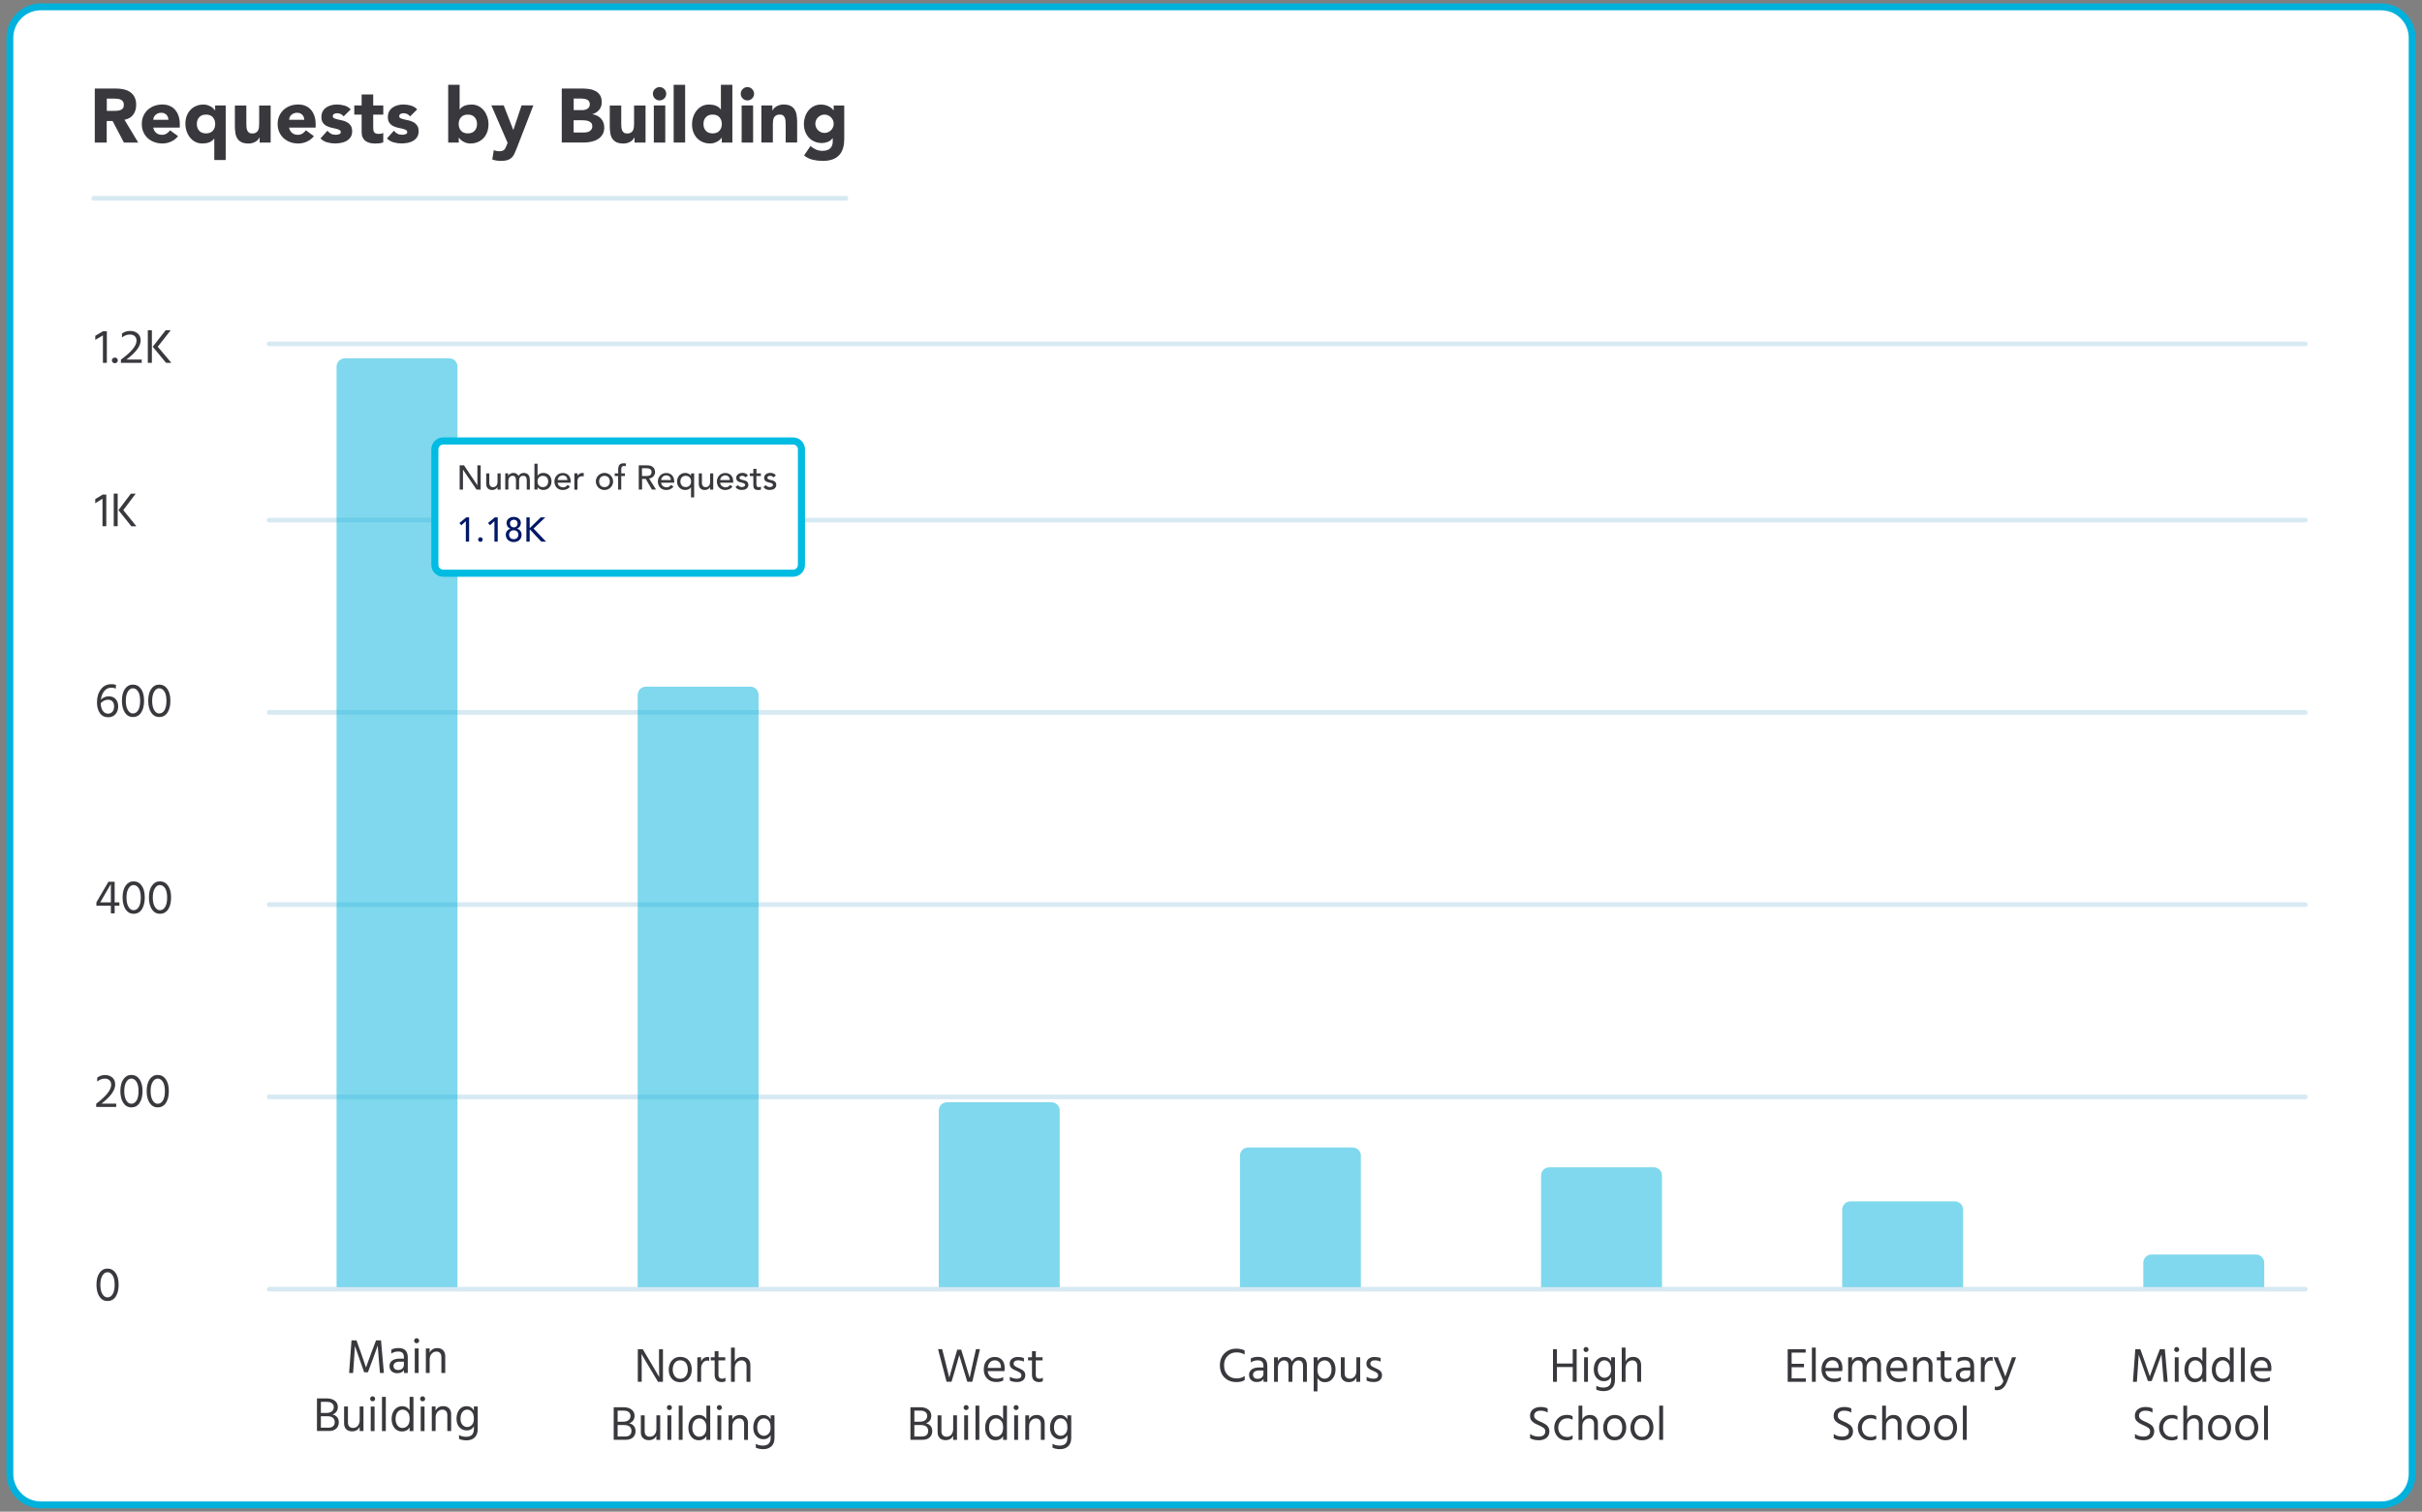 <?xml version="1.0" encoding="UTF-8"?> <svg xmlns="http://www.w3.org/2000/svg" xmlns:xlink="http://www.w3.org/1999/xlink" version="1.1" id="a" x="0px" y="0px" viewBox="0 0 5302.2 3310" style="enable-background:new 0 0 5302.2 3310;" xml:space="preserve"><rect x="0" y="0" width="5302.2" height="3310" fill="#808080" stroke="none"/> <style type="text/css"> .st0{fill:#FFFFFF;stroke:#00B1DC;stroke-width:15;stroke-miterlimit:10;} .st1{fill:none;stroke:#D7E9F2;stroke-width:10.168;stroke-linecap:round;stroke-miterlimit:10;} .st2{fill:#38383D;} .st3{enable-background:new ;} .st4{opacity:0.5;fill:#00B2DC;} .st5{fill:#FFFFFF;stroke:#00BBE2;stroke-width:15.555;stroke-miterlimit:10;} .st6{fill:#001866;} </style> <g> <path class="st0" d="M5212.8,3295.1H89.4c-37.4,0-67.8-30.4-67.8-67.8V82.8C21.7,45.3,52,15,89.4,15h5123.4 c37.4,0,67.8,30.4,67.8,67.8v3144.5C5280.6,3264.7,5250.2,3295.1,5212.8,3295.1z"></path> <g> <line class="st1" x1="1851.9" y1="434.2" x2="205.1" y2="434.2"></line> <g> <g> <path class="st2" d="M207.7,193.8h45.8c6,0,11.7,0.6,17.1,1.8c5.4,1.2,10.1,3.1,14.2,5.9c4.1,2.7,7.3,6.4,9.7,11 c2.4,4.6,3.6,10.4,3.6,17.3c0,8.4-2.2,15.5-6.5,21.3s-10.7,9.6-19.1,11.1l30.1,50h-31.3l-24.8-47.3h-12.9v47.3h-26.1V193.8z M233.8,242.8h15.4c2.3,0,4.8-0.1,7.4-0.3c2.6-0.2,5-0.7,7.1-1.5c2.1-0.8,3.9-2.1,5.3-3.9c1.4-1.8,2.1-4.3,2.1-7.5 c0-3-0.6-5.4-1.8-7.2c-1.2-1.8-2.8-3.1-4.7-4.1c-1.9-0.9-4.1-1.6-6.5-1.9c-2.5-0.3-4.8-0.5-7.2-0.5h-17.1V242.8z"></path> <path class="st2" d="M389.8,298.1c-4,5.1-9.1,9.1-15.2,11.9c-6.1,2.8-12.5,4.2-19.1,4.2c-6.2,0-12.1-1-17.6-3 c-5.5-2-10.3-4.9-14.4-8.6c-4.1-3.7-7.3-8.2-9.6-13.5c-2.3-5.2-3.5-11.1-3.5-17.6c0-6.5,1.2-12.3,3.5-17.6 c2.3-5.2,5.5-9.7,9.6-13.5c4.1-3.7,8.9-6.6,14.4-8.6c5.5-2,11.4-3,17.6-3c5.8,0,11.1,1,15.8,3c4.7,2,8.8,4.9,12,8.6 c3.3,3.7,5.8,8.2,7.6,13.5c1.8,5.2,2.7,11.1,2.7,17.6v7.9h-58.2c1,4.8,3.2,8.6,6.5,11.5c3.3,2.8,7.5,4.3,12.4,4.3 c4.1,0,7.6-0.9,10.5-2.8c2.8-1.8,5.3-4.2,7.4-7.1L389.8,298.1z M368.6,262.3c0.1-4.2-1.3-7.9-4.2-10.9c-2.9-3-6.6-4.5-11.2-4.5 c-2.8,0-5.2,0.4-7.4,1.3c-2.1,0.9-3.9,2-5.4,3.4c-1.5,1.4-2.7,3-3.5,4.9c-0.8,1.8-1.3,3.8-1.4,5.8H368.6z"></path> <path class="st2" d="M494.2,350.3h-25.1v-46.8h-0.3c-2.9,3.9-6.6,6.7-11.1,8.3c-4.5,1.6-9.4,2.4-14.6,2.4 c-5.8,0-11-1.2-15.6-3.6c-4.6-2.4-8.4-5.6-11.6-9.6s-5.6-8.6-7.4-13.8c-1.7-5.2-2.6-10.6-2.6-16.3c0-6.1,0.9-11.8,2.8-16.9 c1.9-5.1,4.6-9.6,8.1-13.3c3.5-3.7,7.7-6.6,12.6-8.7c4.9-2.1,10.4-3.1,16.4-3.1c2.8,0,5.5,0.4,8.1,1.2c2.6,0.8,5,1.8,7.2,3 c2.2,1.2,4.1,2.6,5.7,4.1c1.6,1.5,2.9,3,3.9,4.4h0.3v-10.7h23.1V350.3z M471.1,271.5c0-6.1-1.8-11.1-5.3-14.9 c-3.5-3.8-8.4-5.7-14.8-5.7c-6.4,0-11.3,1.9-14.8,5.7c-3.5,3.8-5.3,8.8-5.3,14.9c0,6.1,1.8,11.1,5.3,14.9 c3.5,3.8,8.4,5.7,14.8,5.7c6.4,0,11.3-1.9,14.8-5.7C469.4,282.6,471.1,277.7,471.1,271.5z"></path> <path class="st2" d="M592.5,312.2h-24.1v-11h-0.3c-0.9,1.6-2,3.1-3.4,4.7c-1.4,1.6-3.1,3-5.1,4.2c-2,1.2-4.3,2.2-6.9,3 c-2.6,0.8-5.4,1.2-8.4,1.2c-6.4,0-11.5-1-15.5-2.9c-4-1.9-7-4.7-9.2-8.1c-2.2-3.5-3.6-7.5-4.3-12.2c-0.7-4.7-1.1-9.8-1.1-15.2 v-44.8h25.1v39.8c0,2.3,0.1,4.8,0.3,7.3c0.2,2.5,0.7,4.8,1.5,6.9c0.8,2.1,2.1,3.8,3.8,5.2c1.7,1.3,4.2,2,7.4,2 c3.2,0,5.9-0.6,7.9-1.8c2-1.2,3.5-2.7,4.6-4.7c1.1-1.9,1.8-4.2,2.1-6.6c0.3-2.5,0.5-5,0.5-7.7v-40.5h25.1V312.2z"></path> <path class="st2" d="M687.2,298.1c-4,5.1-9.1,9.1-15.2,11.9c-6.1,2.8-12.5,4.2-19.1,4.2c-6.2,0-12.1-1-17.6-3 c-5.5-2-10.3-4.9-14.4-8.6c-4.1-3.7-7.3-8.2-9.6-13.5c-2.3-5.2-3.5-11.1-3.5-17.6c0-6.5,1.2-12.3,3.5-17.6 c2.3-5.2,5.5-9.7,9.6-13.5c4.1-3.7,8.9-6.6,14.4-8.6c5.5-2,11.4-3,17.6-3c5.8,0,11.1,1,15.8,3c4.7,2,8.8,4.9,12,8.6 c3.3,3.7,5.8,8.2,7.6,13.5c1.8,5.2,2.7,11.1,2.7,17.6v7.9h-58.2c1,4.8,3.2,8.6,6.5,11.5c3.3,2.8,7.5,4.3,12.4,4.3 c4.1,0,7.6-0.9,10.5-2.8c2.8-1.8,5.3-4.2,7.4-7.1L687.2,298.1z M666,262.3c0.1-4.2-1.3-7.9-4.2-10.9c-2.9-3-6.6-4.5-11.2-4.5 c-2.8,0-5.2,0.4-7.4,1.3c-2.1,0.9-3.9,2-5.4,3.4c-1.5,1.4-2.7,3-3.5,4.9c-0.8,1.8-1.3,3.8-1.4,5.8H666z"></path> <path class="st2" d="M752.3,254.8c-3.7-4.6-8.5-6.9-14.6-6.9c-2.1,0-4.2,0.5-6.2,1.5c-2,1-3,2.7-3,5.2c0,2,1,3.5,3.1,4.4 c2.1,0.9,4.7,1.8,7.9,2.5c3.2,0.7,6.6,1.5,10.2,2.3c3.6,0.8,7,2.1,10.2,3.9c3.2,1.8,5.8,4.2,7.9,7.3c2.1,3.1,3.1,7.2,3.1,12.3 c0,5.2-1.1,9.6-3.4,13c-2.3,3.4-5.2,6.1-8.8,8.2c-3.6,2.1-7.6,3.5-12,4.3c-4.5,0.8-8.9,1.3-13.2,1.3c-5.7,0-11.4-0.8-17.2-2.4 c-5.8-1.6-10.7-4.5-14.7-8.6l15.2-16.9c2.3,2.9,4.9,5.1,7.8,6.6c2.8,1.5,6.2,2.3,10,2.3c2.9,0,5.5-0.4,7.9-1.3 c2.3-0.8,3.5-2.4,3.5-4.6c0-2.1-1-3.7-3.1-4.8c-2.1-1.1-4.7-1.9-7.9-2.7c-3.2-0.7-6.6-1.5-10.2-2.3c-3.6-0.8-7-2.1-10.2-3.8 s-5.8-4-7.9-7.1c-2.1-3.1-3.1-7.2-3.1-12.3c0-4.8,1-8.9,2.9-12.4c1.9-3.5,4.5-6.3,7.7-8.5c3.2-2.2,6.8-3.9,11-4.9 c4.1-1.1,8.3-1.6,12.5-1.6c5.4,0,10.8,0.8,16.2,2.3c5.5,1.6,10.1,4.3,13.9,8.4L752.3,254.8z"></path> <path class="st2" d="M839.1,251H817v27.1c0,2.2,0.1,4.3,0.3,6.1c0.2,1.8,0.7,3.4,1.5,4.8c0.8,1.3,2,2.4,3.6,3.1 c1.6,0.7,3.8,1.1,6.4,1.1c1.3,0,3.1-0.1,5.3-0.4c2.2-0.3,3.8-0.9,4.9-1.9v20.9c-2.8,1-5.7,1.7-8.7,2c-3,0.3-6,0.5-8.9,0.5 c-4.2,0-8.1-0.4-11.7-1.3c-3.6-0.9-6.7-2.3-9.4-4.3c-2.7-1.9-4.8-4.5-6.3-7.6c-1.5-3.1-2.3-6.9-2.3-11.4V251h-16.1v-20.1h16.1 v-24.1H817v24.1h22.1V251z"></path> <path class="st2" d="M897.8,254.8c-3.7-4.6-8.5-6.9-14.6-6.9c-2.1,0-4.2,0.5-6.2,1.5c-2,1-3,2.7-3,5.2c0,2,1,3.5,3.1,4.4 c2.1,0.9,4.7,1.8,7.9,2.5c3.2,0.7,6.6,1.5,10.2,2.3c3.6,0.8,7,2.1,10.2,3.9c3.2,1.8,5.8,4.2,7.9,7.3c2.1,3.1,3.1,7.2,3.1,12.3 c0,5.2-1.1,9.6-3.4,13c-2.3,3.4-5.2,6.1-8.8,8.2c-3.6,2.1-7.6,3.5-12,4.3c-4.5,0.8-8.9,1.3-13.2,1.3c-5.7,0-11.4-0.8-17.2-2.4 c-5.8-1.6-10.7-4.5-14.7-8.6l15.2-16.9c2.3,2.9,4.9,5.1,7.8,6.6c2.8,1.5,6.2,2.3,10,2.3c2.9,0,5.5-0.4,7.9-1.3 c2.3-0.8,3.5-2.4,3.5-4.6c0-2.1-1-3.7-3.1-4.8c-2.1-1.1-4.7-1.9-7.9-2.7c-3.2-0.7-6.6-1.5-10.2-2.3c-3.6-0.8-7-2.1-10.2-3.8 s-5.8-4-7.9-7.1c-2.1-3.1-3.1-7.2-3.1-12.3c0-4.8,1-8.9,2.9-12.4c1.9-3.5,4.5-6.3,7.7-8.5c3.2-2.2,6.8-3.9,11-4.9 c4.1-1.1,8.3-1.6,12.5-1.6c5.4,0,10.8,0.8,16.2,2.3c5.5,1.6,10.1,4.3,13.9,8.4L897.8,254.8z"></path> <path class="st2" d="M981.1,185.7h25.1v53.9h0.3c2.9-3.9,6.6-6.7,11.1-8.3c4.5-1.6,9.4-2.4,14.6-2.4c5.8,0,11,1.2,15.6,3.6 c4.6,2.4,8.4,5.6,11.6,9.6c3.2,4,5.6,8.6,7.4,13.8c1.7,5.2,2.6,10.6,2.6,16.3c0,6.1-0.9,11.8-2.8,16.9 c-1.9,5.1-4.6,9.6-8.1,13.3c-3.5,3.7-7.7,6.6-12.6,8.7c-4.9,2.1-10.4,3.1-16.4,3.1c-2.9,0-5.6-0.4-8.2-1.2 c-2.6-0.8-4.9-1.8-7.1-3c-2.2-1.2-4.1-2.6-5.7-4.1c-1.6-1.5-2.9-3-3.9-4.4h-0.3v10.7h-23.1V185.7z M1004.1,271.5 c0,6.1,1.8,11.1,5.3,14.9c3.5,3.8,8.4,5.7,14.8,5.7c6.4,0,11.3-1.9,14.8-5.7c3.5-3.8,5.3-8.8,5.3-14.9c0-6.1-1.8-11.1-5.3-14.9 c-3.5-3.8-8.4-5.7-14.8-5.7c-6.4,0-11.3,1.9-14.8,5.7C1005.9,260.4,1004.1,265.4,1004.1,271.5z"></path> <path class="st2" d="M1130.9,325.4c-1.7,4.3-3.3,8.2-4.9,11.5c-1.6,3.3-3.5,6.2-5.9,8.4c-2.4,2.3-5.4,4-9.1,5.2 s-8.5,1.8-14.6,1.8c-6.5,0-12.7-1-18.7-3l3.3-20.6c3.8,1.7,7.7,2.5,11.7,2.5c2.8,0,5.1-0.3,6.9-0.9c1.8-0.6,3.3-1.5,4.4-2.7 c1.2-1.2,2.1-2.6,2.9-4.3c0.8-1.7,1.6-3.6,2.5-5.9l1.8-4.7l-35.6-82h27.1l20.9,53.7h0.3l17.9-53.7h25.8L1130.9,325.4z"></path> <path class="st2" d="M1229.8,193.8h44.2c5.1,0,10.3,0.4,15.5,1.1c5.2,0.7,9.8,2.2,14,4.3c4.1,2.2,7.5,5.2,10,9.1 c2.6,3.9,3.8,9.1,3.8,15.6c0,6.7-1.9,12.2-5.6,16.6c-3.7,4.4-8.7,7.6-14.8,9.4v0.3c3.9,0.6,7.4,1.6,10.6,3.3 c3.2,1.6,5.9,3.7,8.2,6.2c2.3,2.5,4,5.4,5.3,8.8c1.2,3.3,1.8,6.9,1.8,10.7c0,6.2-1.3,11.5-4,15.6c-2.7,4.2-6.1,7.6-10.4,10.1 c-4.2,2.6-9,4.4-14.3,5.5c-5.3,1.1-10.6,1.7-15.8,1.7h-48.5V193.8z M1255.9,241.1h18.9c2,0,4-0.2,5.9-0.7 c1.9-0.4,3.7-1.2,5.3-2.2c1.6-1,2.8-2.3,3.8-4c0.9-1.7,1.4-3.7,1.4-6c0-2.5-0.5-4.5-1.6-6.1c-1.1-1.6-2.4-2.9-4.1-3.8 c-1.7-0.9-3.6-1.5-5.7-1.9c-2.1-0.4-4.2-0.6-6.2-0.6h-17.7V241.1z M1255.9,290.1h23.4c2,0,4-0.2,6.1-0.7 c2.1-0.4,3.9-1.2,5.6-2.3c1.7-1.1,3-2.6,4.1-4.3c1.1-1.8,1.6-4,1.6-6.5c0-2.8-0.7-5-2.1-6.8c-1.4-1.7-3.2-3-5.3-3.9 c-2.1-0.9-4.4-1.5-6.9-1.8c-2.5-0.3-4.7-0.5-6.9-0.5h-19.7V290.1z"></path> <path class="st2" d="M1413.2,312.2h-24.1v-11h-0.3c-0.9,1.6-2,3.1-3.4,4.7c-1.4,1.6-3.1,3-5.1,4.2c-2,1.2-4.3,2.2-6.9,3 c-2.6,0.8-5.4,1.2-8.4,1.2c-6.4,0-11.5-1-15.5-2.9c-4-1.9-7-4.7-9.2-8.1c-2.2-3.5-3.6-7.5-4.3-12.2c-0.7-4.7-1.1-9.8-1.1-15.2 v-44.8h25.1v39.8c0,2.3,0.1,4.8,0.3,7.3c0.2,2.5,0.7,4.8,1.5,6.9c0.8,2.1,2.1,3.8,3.8,5.2c1.7,1.3,4.2,2,7.4,2 c3.2,0,5.9-0.6,7.9-1.8c2-1.2,3.5-2.7,4.6-4.7c1.1-1.9,1.8-4.2,2.1-6.6c0.3-2.5,0.5-5,0.5-7.7v-40.5h25.1V312.2z"></path> <path class="st2" d="M1429.3,205.3c0-4,1.4-7.4,4.3-10.3c2.8-2.8,6.3-4.3,10.3-4.3c4,0,7.4,1.4,10.3,4.3 c2.8,2.8,4.3,6.3,4.3,10.3s-1.4,7.4-4.3,10.3c-2.8,2.8-6.3,4.3-10.3,4.3c-4,0-7.4-1.4-10.3-4.3 C1430.7,212.7,1429.3,209.3,1429.3,205.3z M1431.3,230.9h25.1v81.3h-25.1V230.9z"></path> <path class="st2" d="M1474.8,185.7h25.1v126.4h-25.1V185.7z"></path> <path class="st2" d="M1603.2,312.2h-23.1v-10.7h-0.3c-1,1.5-2.3,2.9-3.9,4.4c-1.6,1.5-3.5,2.9-5.7,4.1c-2.2,1.2-4.6,2.2-7.2,3 c-2.6,0.8-5.3,1.2-8.1,1.2c-6,0-11.5-1-16.4-3.1c-4.9-2.1-9.1-5-12.6-8.7c-3.5-3.7-6.2-8.2-8.1-13.3c-1.9-5.1-2.8-10.8-2.8-16.9 c0-5.7,0.9-11.1,2.6-16.3c1.7-5.2,4.2-9.8,7.4-13.8s7.1-7.2,11.6-9.6c4.6-2.4,9.8-3.6,15.6-3.6c5.2,0,10.1,0.8,14.6,2.4 c4.5,1.6,8.2,4.4,11.1,8.3h0.3v-53.9h25.1V312.2z M1580.2,271.5c0-6.1-1.8-11.1-5.3-14.9c-3.5-3.8-8.4-5.7-14.8-5.7 c-6.4,0-11.3,1.9-14.8,5.7c-3.5,3.8-5.3,8.8-5.3,14.9c0,6.1,1.8,11.1,5.3,14.9c3.5,3.8,8.4,5.7,14.8,5.7 c6.4,0,11.3-1.9,14.8-5.7C1578.4,282.6,1580.2,277.7,1580.2,271.5z"></path> <path class="st2" d="M1621.6,205.3c0-4,1.4-7.4,4.3-10.3c2.8-2.8,6.3-4.3,10.3-4.3c4,0,7.4,1.4,10.3,4.3 c2.8,2.8,4.3,6.3,4.3,10.3s-1.4,7.4-4.3,10.3c-2.8,2.8-6.3,4.3-10.3,4.3c-4,0-7.4-1.4-10.3-4.3 C1623.1,212.7,1621.6,209.3,1621.6,205.3z M1623.6,230.9h25.1v81.3h-25.1V230.9z"></path> <path class="st2" d="M1666.8,230.9h24.1v11h0.3c0.8-1.6,1.9-3.1,3.3-4.7c1.4-1.6,3.2-3,5.2-4.2c2-1.2,4.3-2.2,6.9-3 c2.6-0.8,5.4-1.2,8.4-1.2c6.4,0,11.5,1,15.4,2.9c3.9,2,6.9,4.7,9.1,8.1c2.2,3.5,3.7,7.5,4.4,12.2c0.8,4.7,1.2,9.8,1.2,15.2v44.8 H1720v-39.8c0-2.3-0.1-4.8-0.3-7.3s-0.7-4.8-1.5-6.9c-0.8-2.1-2.1-3.8-3.8-5.2c-1.7-1.3-4.2-2-7.4-2c-3.2,0-5.9,0.6-7.9,1.8 c-2,1.2-3.5,2.7-4.6,4.7c-1.1,2-1.8,4.2-2.1,6.6c-0.3,2.5-0.5,5-0.5,7.7v40.5h-25.1V230.9z"></path> <path class="st2" d="M1848.1,305.3c0,15.4-3.9,27.1-11.6,35c-7.8,8-19.5,12-35.4,12c-7.2,0-14.4-0.8-21.4-2.4 c-7-1.6-13.5-4.8-19.4-9.4l13.9-20.7c3.9,3.2,8,5.8,12.3,7.7c4.3,1.9,9,2.8,14.1,2.8c7.7,0,13.4-1.9,17-5.6 c3.6-3.7,5.4-8.5,5.4-14.3v-7.9h-0.3c-2.9,3.9-6.5,6.7-10.8,8.3c-4.3,1.6-8.3,2.4-12.1,2.4c-6,0-11.5-1-16.4-3.1 c-4.9-2.1-9.1-5-12.6-8.7c-3.5-3.7-6.2-8.2-8.1-13.3c-1.9-5.1-2.8-10.8-2.8-16.9c0-5.4,0.9-10.6,2.6-15.7 c1.7-5.1,4.2-9.6,7.4-13.5c3.2-3.9,7.1-7.1,11.6-9.4c4.6-2.4,9.8-3.6,15.6-3.6c3.6,0,6.8,0.4,9.8,1.2c3,0.8,5.6,1.8,7.9,3 c2.3,1.2,4.3,2.6,6,4.1s3,3,4,4.4h0.3v-10.7h23.1V305.3z M1784.9,271c0,2.7,0.5,5.2,1.5,7.6c1,2.4,2.4,4.5,4.3,6.4 s4,3.3,6.4,4.4c2.4,1.1,5,1.7,7.9,1.7c2.8,0,5.4-0.6,7.9-1.7c2.5-1.1,4.6-2.6,6.4-4.4s3.3-4,4.3-6.4c1-2.4,1.5-4.9,1.5-7.6 s-0.5-5.2-1.5-7.6c-1-2.4-2.4-4.5-4.3-6.4s-4-3.3-6.4-4.4c-2.5-1.1-5.1-1.7-7.9-1.7c-2.9,0-5.5,0.6-7.9,1.7 c-2.4,1.1-4.5,2.6-6.4,4.4s-3.3,4-4.3,6.4C1785.4,265.8,1784.9,268.4,1784.9,271z"></path> </g> </g> <g class="st3"> <path class="st2" d="M211.2,2813c0-10.9,2.2-19.5,6.6-25.8c4.4-6.3,10.2-9.5,17.4-9.5c7.5,0,13.4,3.2,17.9,9.5 c4.4,6.3,6.6,14.9,6.6,25.8c0,10.8-2.1,19.5-6.4,26c-4.2,6.5-10.3,9.7-18.1,9.7c-7.3,0-13.1-3.2-17.5-9.7 C213.4,2832.4,211.2,2823.8,211.2,2813z M224.3,2792.8c-3,4.8-4.6,11.5-4.6,20.2c0,8.7,1.5,15.5,4.4,20.4c3,4.9,6.6,7.4,11,7.4 c4.9,0,8.7-2.4,11.6-7.2c2.9-4.8,4.3-11.7,4.3-20.6c0-8.8-1.5-15.6-4.5-20.3c-3-4.7-6.8-7-11.4-7 C231,2785.6,227.3,2788,224.3,2792.8z"></path> </g> <g class="st3"> <path class="st2" d="M222.2,2416.5h32.2v7.3h-43.8v-7.1c21.9-16.5,32.8-30.3,32.8-41.3c0-4.4-1.3-7.8-3.8-10.1 c-2.5-2.4-6-3.5-10.3-3.5c-5.6,0-11.1,2.1-16.5,6.3v-8.4c5-3.9,10.8-5.8,17.3-5.8c6.2,0,11.4,1.8,15.7,5.4 c4.2,3.6,6.4,8.7,6.4,15.4C252.2,2387.1,242.2,2401.1,222.2,2416.5z"></path> <path class="st2" d="M263.5,2389c0-10.9,2.2-19.5,6.6-25.8c4.4-6.3,10.2-9.5,17.4-9.5c7.5,0,13.4,3.2,17.9,9.5 c4.4,6.3,6.6,14.9,6.6,25.8c0,10.8-2.1,19.5-6.4,26c-4.2,6.5-10.3,9.7-18.1,9.7c-7.3,0-13.1-3.2-17.5-9.7 C265.7,2408.5,263.5,2399.8,263.5,2389z M276.6,2368.8c-3,4.8-4.6,11.5-4.6,20.2c0,8.7,1.5,15.5,4.4,20.4c3,4.9,6.6,7.4,11,7.4 c4.9,0,8.7-2.4,11.6-7.2c2.9-4.8,4.3-11.7,4.3-20.6c0-8.8-1.5-15.6-4.5-20.3c-3-4.7-6.8-7-11.4-7 C283.3,2361.7,279.7,2364.1,276.6,2368.8z"></path> <path class="st2" d="M321.1,2389c0-10.9,2.2-19.5,6.6-25.8c4.4-6.3,10.2-9.5,17.4-9.5c7.5,0,13.4,3.2,17.9,9.5 c4.4,6.3,6.6,14.9,6.6,25.8c0,10.8-2.1,19.5-6.4,26c-4.2,6.5-10.3,9.7-18.1,9.7c-7.3,0-13.1-3.2-17.5-9.7 C323.3,2408.5,321.1,2399.8,321.1,2389z M334.3,2368.8c-3,4.8-4.6,11.5-4.6,20.2c0,8.7,1.5,15.5,4.4,20.4c3,4.9,6.6,7.4,11,7.4 c4.9,0,8.7-2.4,11.6-7.2c2.9-4.8,4.3-11.7,4.3-20.6c0-8.8-1.5-15.6-4.5-20.3c-3-4.7-6.8-7-11.4-7 C340.9,2361.7,337.3,2364.1,334.3,2368.8z"></path> </g> <g class="st3"> <path class="st2" d="M261.3,1975.8v7.3H251v16.8h-8.3v-16.8h-31.7v-7.3l26.4-45.1H251v45.1H261.3z M219.5,1975.8h23.2v-40.2 L219.5,1975.8z"></path> <path class="st2" d="M268.4,1965.1c0-10.9,2.2-19.5,6.6-25.8c4.4-6.3,10.2-9.5,17.4-9.5c7.5,0,13.4,3.2,17.9,9.5 c4.4,6.3,6.6,14.9,6.6,25.8c0,10.8-2.1,19.5-6.4,26c-4.2,6.5-10.3,9.7-18.1,9.7c-7.3,0-13.1-3.2-17.5-9.7 C270.6,1984.6,268.4,1975.9,268.4,1965.1z M281.5,1945c-3,4.8-4.6,11.5-4.6,20.2c0,8.7,1.5,15.5,4.4,20.4c3,4.9,6.6,7.4,11,7.4 c4.9,0,8.7-2.4,11.6-7.2c2.9-4.8,4.3-11.7,4.3-20.6c0-8.8-1.5-15.6-4.5-20.3c-3-4.7-6.8-7-11.4-7 C288.2,1937.8,284.5,1940.2,281.5,1945z"></path> <path class="st2" d="M326,1965.1c0-10.9,2.2-19.5,6.6-25.8c4.4-6.3,10.2-9.5,17.4-9.5c7.5,0,13.4,3.2,17.9,9.5 c4.4,6.3,6.6,14.9,6.6,25.8c0,10.8-2.1,19.5-6.4,26c-4.2,6.5-10.3,9.7-18.1,9.7c-7.3,0-13.1-3.2-17.5-9.7 C328.2,1984.6,326,1975.9,326,1965.1z M339.1,1945c-3,4.8-4.6,11.5-4.6,20.2c0,8.7,1.5,15.5,4.5,20.4c3,4.9,6.6,7.4,11,7.4 c4.9,0,8.7-2.4,11.6-7.2c2.9-4.8,4.3-11.7,4.3-20.6c0-8.8-1.5-15.6-4.5-20.3c-3-4.7-6.8-7-11.4-7 C345.8,1937.8,342.2,1940.2,339.1,1945z"></path> </g> <g class="st3"> <path class="st2" d="M253.7,1499.5v8.2c-3-1.3-6.3-2-9.6-2c-6.6,0-11.9,2.5-15.9,7.5c-4,5-6.4,11.2-7.3,18.8 c4.7-4.9,10.4-7.3,17.3-7.3c6.4,0,11.4,2,15,6c3.6,4,5.5,9.4,5.5,16c0,7.1-2,12.8-6,17.2c-4,4.4-9.3,6.6-15.8,6.6 c-7.9,0-14-3-18.2-9c-4.2-6-6.4-13.8-6.4-23.5c0-11.5,2.8-21,8.5-28.6c5.6-7.6,13.4-11.3,23.3-11.3 C247.1,1497.9,250.3,1498.4,253.7,1499.5z M236.7,1562.6c4,0,7.2-1.5,9.6-4.4c2.4-3,3.5-6.8,3.5-11.7c0-4.4-1.2-7.9-3.5-10.5 c-2.4-2.6-5.5-3.9-9.3-3.9c-6.4,0-11.9,2.6-16.5,7.7c0.3,7.5,1.9,13.2,4.8,17C228.2,1560.7,232,1562.6,236.7,1562.6z"></path> <path class="st2" d="M266.9,1534.3c0-10.9,2.2-19.5,6.6-25.8c4.4-6.3,10.2-9.5,17.4-9.5c7.5,0,13.4,3.2,17.9,9.5 c4.4,6.3,6.6,14.9,6.6,25.8c0,10.8-2.1,19.5-6.4,26c-4.2,6.5-10.3,9.7-18.1,9.7c-7.3,0-13.1-3.2-17.5-9.7 C269.1,1553.8,266.9,1545.1,266.9,1534.3z M280,1514.2c-3,4.8-4.6,11.5-4.6,20.2c0,8.7,1.5,15.5,4.5,20.4c3,4.9,6.6,7.4,11,7.4 c4.9,0,8.7-2.4,11.6-7.2c2.9-4.8,4.3-11.7,4.3-20.6c0-8.8-1.5-15.6-4.5-20.3c-3-4.7-6.8-7-11.4-7 C286.7,1507,283.1,1509.4,280,1514.2z"></path> <path class="st2" d="M324.5,1534.3c0-10.9,2.2-19.5,6.6-25.8c4.4-6.3,10.2-9.5,17.4-9.5c7.5,0,13.4,3.2,17.9,9.5 c4.4,6.3,6.6,14.9,6.6,25.8c0,10.8-2.1,19.5-6.4,26c-4.2,6.5-10.3,9.7-18.1,9.7c-7.3,0-13.1-3.2-17.5-9.7 C326.7,1553.8,324.5,1545.1,324.5,1534.3z M337.7,1514.2c-3,4.8-4.6,11.5-4.6,20.2c0,8.7,1.5,15.5,4.4,20.4c3,4.9,6.6,7.4,11,7.4 c4.9,0,8.7-2.4,11.6-7.2c2.9-4.8,4.3-11.7,4.3-20.6c0-8.8-1.5-15.6-4.5-20.3c-3-4.7-6.8-7-11.4-7 C344.3,1507,340.7,1509.4,337.7,1514.2z"></path> </g> <g class="st3"> <path class="st2" d="M208.5,1101.9v-9l16.4-10h7.8v69.3h-8.3v-60.2L208.5,1101.9z"></path> <path class="st2" d="M249,1152.2v-71.4h8.6v71.4H249z M269.9,1117l28.7,35.3h-11.1l-28.2-35.3l27.2-36.1h10.6L269.9,1117z"></path> </g> <line id="Line_30_6_" class="st1" x1="589.1" y1="2822.8" x2="5046.7" y2="2822.8"></line> <line id="Line_31_6_" class="st1" x1="589.1" y1="2401.8" x2="5046.7" y2="2401.8"></line> <line id="Line_32_6_" class="st1" x1="589.1" y1="1980.8" x2="5046.7" y2="1980.8"></line> <line id="Line_33_6_" class="st1" x1="589.1" y1="1559.8" x2="5046.7" y2="1559.8"></line> <line id="Line_34_6_" class="st1" x1="589.1" y1="1138.8" x2="5046.7" y2="1138.8"></line> <g> <g class="st3"> <path class="st2" d="M208.6,744.2v-9l17.1-10h8.2v69.3h-8.6v-60.2L208.6,744.2z"></path> <path class="st2" d="M246.8,793.5c-1.3-1.2-1.9-2.7-1.9-4.4c0-1.8,0.6-3.2,1.9-4.4c1.2-1.2,2.8-1.8,4.6-1.8 c1.8,0,3.4,0.6,4.6,1.8c1.2,1.2,1.9,2.7,1.9,4.4c0,1.8-0.6,3.2-1.9,4.4c-1.3,1.2-2.8,1.8-4.6,1.8 C249.6,795.3,248,794.7,246.8,793.5z"></path> <path class="st2" d="M276.8,787.2h33.5v7.3h-45.6v-7.1c22.8-16.5,34.2-30.3,34.2-41.3c0-4.4-1.3-7.8-4-10.1 c-2.6-2.4-6.2-3.5-10.7-3.5c-5.8,0-11.5,2.1-17.2,6.3v-8.4c5.2-3.9,11.2-5.8,18-5.8c6.5,0,11.9,1.8,16.3,5.4 c4.4,3.6,6.6,8.7,6.6,15.4C308,757.7,297.6,771.7,276.8,787.2z"></path> <path class="st2" d="M323.6,794.5v-71.4h8.9v71.4H323.6z M345.3,759.2l29.9,35.3h-11.6l-29.3-35.3l28.4-36.1h11L345.3,759.2z"></path> </g> <line id="Line_34_00000053503727042834091380000002250840111633925277_" class="st1" x1="589.1" y1="753" x2="5046.7" y2="753"></line> </g> <g class="st3"> <path class="st2" d="M764.3,3006.3l5.2-71.4h10.9l9.4,26.1l11.4,33.3c4.1-11.6,8.1-22.7,12.1-33.3l9.9-26.1h10.9l6.3,71.4h-8.6 l-2.4-28.2l-2.5-31.7c-3.7,10.5-7.6,21-11.5,31.7l-10,26.6h-8.2l-9.4-26.6l-10.8-31c0,2.8-0.7,13.1-2,31l-2,28.2H764.3z"></path> <path class="st2" d="M856.6,2963.8v-8.4c4-2.5,9.3-3.7,15.9-3.7c13.5,0,20.2,6.9,20.2,20.6v34h-8.3v-6.4c-2.8,4.6-7.8,6.9-15,6.9 c-5,0-9.1-1.5-12.1-4.4c-3.1-3-4.6-6.7-4.6-11.2c0-5.2,2-9.2,5.9-12c3.9-2.9,9.3-4.3,16-4.3h9.7v-2.8c0-4.2-1-7.4-2.9-9.6 c-1.9-2.2-5.1-3.2-9.6-3.2C866.1,2959.3,861,2960.8,856.6,2963.8z M884.3,2981.5H875c-4.5,0-7.9,0.9-10.2,2.6 c-2.3,1.8-3.4,4-3.4,6.7c0,2.7,0.9,4.9,2.6,6.5c1.8,1.7,4.3,2.5,7.7,2.5c3.8,0,6.8-1.1,9.1-3.2c2.3-2.2,3.4-4.9,3.4-8.2V2981.5z"></path> <path class="st2" d="M908.2,2939.6c-1-1-1.5-2.3-1.5-3.9c0-1.6,0.5-2.9,1.5-3.9c1-1.1,2.3-1.6,3.9-1.6c1.6,0,2.9,0.5,3.9,1.6 c1.1,1.1,1.6,2.4,1.6,3.9c0,1.6-0.5,2.8-1.6,3.9c-1.1,1-2.4,1.5-3.9,1.5C910.5,2941.2,909.3,2940.7,908.2,2939.6z M908,3006.3 v-53.7h8.4v53.7H908z"></path> <path class="st2" d="M940.5,2952.6v9.3c3.2-6.7,8.8-10.1,17-10.1c5.2,0,9.4,1.6,12.5,4.8c3.1,3.2,4.7,7.4,4.7,12.7v37h-8.4v-34.7 c0-4-1-7-3-9.1c-2-2.1-4.6-3.1-7.9-3.1c-4,0-7.5,1.6-10.4,4.7c-2.9,3.1-4.4,7.4-4.4,12.9v29.3h-8.3v-53.7H940.5z"></path> <path class="st2" d="M693.9,3062h21.5c7.3,0,13.2,1.7,17.6,5.1c4.4,3.4,6.6,7.9,6.6,13.7c0,4.1-1.1,7.6-3.4,10.6 c-2.3,3-5.2,4.9-8.8,5.7c4,0.6,7.3,2.4,10.1,5.3c2.8,2.9,4.2,6.9,4.2,11.9c0,5.7-1.9,10.3-5.7,13.8c-3.8,3.5-9.1,5.2-16,5.2 h-26.1V3062z M702.5,3069.4v24.4h11.4c5.7,0,10-1.2,12.7-3.6c2.8-2.4,4.1-5.5,4.1-9.3c0-3.3-1.3-6.1-3.9-8.2 c-2.6-2.2-6.4-3.2-11.5-3.2H702.5z M702.5,3126.1h16.2c4.5,0,8-1,10.4-3.1c2.4-2.1,3.7-5.1,3.7-9.2s-1.4-7.2-4.1-9.4 c-2.7-2.3-6.6-3.4-11.6-3.4h-14.6V3126.1z"></path> <path class="st2" d="M787.3,3079.7h8.4v53.7h-8.4v-9.3c-2.8,6.6-8.4,10-16.8,10c-5.3,0-9.5-1.6-12.6-4.7 c-3.1-3.1-4.6-7.4-4.6-12.7v-37h8.4v34.9c0,3.9,1,6.9,3,8.9c2,2,4.7,3.1,8.1,3.1c4.4,0,8-1.6,10.6-4.7c2.6-3.1,4-7.3,4-12.6 V3079.7z"></path> <path class="st2" d="M811.8,3066.8c-1-1-1.5-2.3-1.5-3.9c0-1.6,0.5-2.9,1.5-3.9c1-1.1,2.3-1.6,3.9-1.6c1.6,0,2.9,0.5,3.9,1.6 c1.1,1.1,1.6,2.4,1.6,3.9c0,1.6-0.5,2.8-1.6,3.9c-1.1,1-2.4,1.5-3.9,1.5C814.1,3068.3,812.9,3067.8,811.8,3066.8z M811.6,3133.5 v-53.7h8.4v53.7H811.6z"></path> <path class="st2" d="M836.2,3133.5v-74.9h8.4v74.9H836.2z"></path> <path class="st2" d="M896.7,3058.6h8.4v74.9h-8.4v-7.9c-3.8,5.9-9.3,8.8-16.5,8.8c-7.1,0-12.7-2.6-16.8-7.9 c-4.1-5.3-6.1-11.7-6.1-19.3c0-8.4,2.2-15.2,6.5-20.4c4.3-5.2,9.9-7.8,16.6-7.8c7,0,12.4,3,16.3,9V3058.6z M881,3126.7 c4.4,0,8.1-1.6,11.2-4.9c3.1-3.2,4.6-8.4,4.6-15.6c0-6.8-1.6-11.8-4.8-14.9c-3.2-3.2-6.7-4.8-10.5-4.8c-4.4,0-8.1,1.8-11.1,5.3 c-2.9,3.6-4.4,8.7-4.4,15.3c0,5.8,1.4,10.5,4.2,14.1C873.1,3124.9,876.6,3126.7,881,3126.7z"></path> <path class="st2" d="M921.3,3066.8c-1-1-1.5-2.3-1.5-3.9c0-1.6,0.5-2.9,1.5-3.9c1-1.1,2.3-1.6,3.9-1.6c1.6,0,2.9,0.5,3.9,1.6 c1.1,1.1,1.6,2.4,1.6,3.9c0,1.6-0.5,2.8-1.6,3.9c-1.1,1-2.4,1.5-3.9,1.5C923.6,3068.3,922.3,3067.8,921.3,3066.8z M921,3133.5 v-53.7h8.4v53.7H921z"></path> <path class="st2" d="M953.5,3079.7v9.3c3.2-6.7,8.8-10.1,17-10.1c5.2,0,9.4,1.6,12.5,4.8c3.1,3.2,4.7,7.4,4.7,12.7v37h-8.4v-34.7 c0-4-1-7-3-9.1c-2-2.1-4.6-3.1-7.9-3.1c-4,0-7.5,1.6-10.4,4.7c-2.9,3.1-4.4,7.4-4.4,12.9v29.3h-8.3v-53.7H953.5z"></path> <path class="st2" d="M1037.4,3079.7h8.4v49.4c0,8.2-2.3,14.4-6.8,18.5c-4.5,4.1-10.3,6.2-17.5,6.2c-6.5,0-12-1.1-16.6-3.3v-8.4 c4.5,2.6,9.8,3.9,15.9,3.9c5.2,0,9.2-1.4,12.2-4.1c3-2.8,4.4-7.1,4.4-12.9v-6c-3.5,6.1-8.8,9.1-15.8,9.1 c-6.1,0-11.4-2.3-15.7-6.8c-4.3-4.5-6.5-10.8-6.5-18.9c0-8,2-14.5,6-19.7c4-5.2,9.3-7.7,15.8-7.7c7.3,0,12.7,3.2,16.2,9.6V3079.7 z M1022.6,3124.7c3.9,0,7.3-1.5,10.3-4.5c3-3,4.5-7.5,4.5-13.4c0-6.8-1.4-11.9-4.3-15.3c-2.9-3.3-6.2-5-10.1-5 c-4.6,0-8.2,1.8-10.9,5.5c-2.7,3.6-4,8.4-4,14.2c0,6,1.5,10.6,4.4,13.7C1015.5,3123.1,1018.8,3124.7,1022.6,3124.7z"></path> </g> <g class="st3"> <path class="st2" d="M1396.3,3025.6v-71.4h10.8l17.9,30.1l18.1,30.9c-0.3-6.8-0.4-17.1-0.4-30.8v-30.2h8.6v71.4h-10.8l-17.9-29.9 c-3.6-6-6.9-11.6-10-16.8c-3-5.2-5.2-8.9-6.5-11.2l-1.8-3.3c0.4,7.3,0.5,17.7,0.5,31v30.1H1396.3z"></path> <path class="st2" d="M1489,3026.5c-7.7,0-13.8-2.6-18.3-7.8c-4.5-5.2-6.7-11.7-6.7-19.7c0-8,2.3-14.6,6.9-20 c4.6-5.3,10.6-8,18.1-8c8.1,0,14.4,2.6,18.8,7.8c4.4,5.2,6.6,11.9,6.6,19.9c0,8-2.3,14.6-6.8,19.8 C1503.1,3023.9,1496.9,3026.5,1489,3026.5z M1489,2978.5c-5.1,0-9.1,2-12,5.9c-2.9,4-4.3,8.8-4.3,14.5c0,5.6,1.5,10.3,4.4,14.2 s6.9,5.9,11.9,5.9c5.4,0,9.5-1.9,12.4-5.8c2.9-3.8,4.3-8.6,4.3-14.4c0-5.9-1.4-10.8-4.1-14.7 C1498.8,2980.5,1494.6,2978.5,1489,2978.5z"></path> <path class="st2" d="M1534.9,2971.9v9.4c2.8-6.6,7.7-10,14.6-10c1.3,0,2.3,0.1,3,0.2v8.3c-1.5-0.5-3-0.7-4.6-0.7 c-3.7,0-6.9,1.7-9.3,5.2c-2.5,3.5-3.7,7.5-3.7,12v29.3h-8.4l0.1-53.7H1534.9z"></path> <path class="st2" d="M1572.8,2978.7v31.5c0,5.7,2.7,8.6,8.1,8.6c2.8,0,5.2-0.8,7.3-2.4v7.9c-2.3,1.3-4.9,1.9-7.8,1.9 c-10.6,0-15.9-5.4-15.9-16.2v-31.3h-8.6v-6.8h8.6v-13.3h8.4v13.3h14.8v6.8H1572.8z"></path> <path class="st2" d="M1608.6,2950.7v30.5c3.2-6.7,8.8-10.1,17-10.1c5.2,0,9.3,1.6,12.4,4.8c3.1,3.2,4.7,7.5,4.7,12.9v36.8h-8.4 v-34.7c0-3.9-1-6.9-3-9c-2-2.1-4.6-3.2-7.9-3.2c-4,0-7.4,1.5-10.4,4.6c-3,3-4.4,7.4-4.4,13v29.3h-8.3v-74.9H1608.6z"></path> <path class="st2" d="M1343.5,3081.3h21.5c7.3,0,13.2,1.7,17.6,5.1c4.4,3.4,6.6,7.9,6.6,13.7c0,4.1-1.1,7.6-3.4,10.6 c-2.3,3-5.2,4.9-8.8,5.7c4,0.6,7.3,2.4,10.1,5.3c2.8,2.9,4.2,6.9,4.2,11.9c0,5.7-1.9,10.3-5.7,13.8c-3.8,3.5-9.1,5.2-16,5.2 h-26.1V3081.3z M1352.1,3088.6v24.4h11.4c5.7,0,10-1.2,12.7-3.6c2.8-2.4,4.1-5.5,4.1-9.3c0-3.3-1.3-6.1-3.9-8.2 c-2.6-2.2-6.4-3.2-11.5-3.2H1352.1z M1352.1,3145.4h16.2c4.5,0,8-1,10.4-3.1c2.4-2.1,3.7-5.1,3.7-9.2s-1.4-7.2-4.1-9.4 c-2.7-2.3-6.6-3.4-11.6-3.4h-14.6V3145.4z"></path> <path class="st2" d="M1436.9,3099h8.4v53.7h-8.4v-9.3c-2.8,6.6-8.4,10-16.8,10c-5.3,0-9.5-1.6-12.6-4.7 c-3.1-3.1-4.6-7.4-4.6-12.7v-37h8.4v34.9c0,3.9,1,6.9,3,8.9c2,2,4.7,3.1,8.1,3.1c4.4,0,8-1.6,10.6-4.7c2.6-3.1,4-7.3,4-12.6V3099 z"></path> <path class="st2" d="M1461.5,3086c-1-1-1.5-2.3-1.5-3.9c0-1.6,0.5-2.9,1.5-3.9c1-1.1,2.3-1.6,3.9-1.6c1.6,0,2.9,0.5,3.9,1.6 c1.1,1.1,1.6,2.4,1.6,3.9c0,1.6-0.5,2.8-1.6,3.9c-1.1,1-2.4,1.5-3.9,1.5C1463.8,3087.6,1462.5,3087,1461.5,3086z M1461.2,3152.7 V3099h8.4v53.7H1461.2z"></path> <path class="st2" d="M1485.9,3152.7v-74.9h8.4v74.9H1485.9z"></path> <path class="st2" d="M1546.4,3077.8h8.4v74.9h-8.4v-7.9c-3.8,5.9-9.3,8.8-16.5,8.8c-7.1,0-12.7-2.6-16.8-7.9 c-4.1-5.3-6.1-11.7-6.1-19.3c0-8.4,2.2-15.2,6.5-20.4c4.3-5.2,9.9-7.8,16.6-7.8c7,0,12.4,3,16.3,9V3077.8z M1530.6,3145.9 c4.4,0,8.1-1.6,11.2-4.9c3.1-3.2,4.6-8.4,4.6-15.6c0-6.8-1.6-11.8-4.8-14.9c-3.2-3.2-6.7-4.8-10.5-4.8c-4.4,0-8.1,1.8-11.1,5.3 c-2.9,3.6-4.4,8.7-4.4,15.3c0,5.8,1.4,10.5,4.2,14.1C1522.7,3144.1,1526.3,3145.9,1530.6,3145.9z"></path> <path class="st2" d="M1570.9,3086c-1-1-1.5-2.3-1.5-3.9c0-1.6,0.5-2.9,1.5-3.9c1-1.1,2.3-1.6,3.9-1.6c1.6,0,2.9,0.5,3.9,1.6 c1.1,1.1,1.6,2.4,1.6,3.9c0,1.6-0.5,2.8-1.6,3.9c-1.1,1-2.4,1.5-3.9,1.5C1573.2,3087.6,1571.9,3087,1570.9,3086z M1570.6,3152.7 V3099h8.4v53.7H1570.6z"></path> <path class="st2" d="M1603.2,3099v9.3c3.2-6.7,8.8-10.1,17-10.1c5.2,0,9.4,1.6,12.5,4.8c3.1,3.2,4.7,7.4,4.7,12.7v37h-8.4V3118 c0-4-1-7-3-9.1c-2-2.1-4.6-3.1-7.9-3.1c-4,0-7.5,1.6-10.4,4.7c-2.9,3.1-4.4,7.4-4.4,12.9v29.3h-8.3V3099H1603.2z"></path> <path class="st2" d="M1687.1,3099h8.4v49.4c0,8.2-2.3,14.4-6.8,18.5c-4.5,4.1-10.3,6.2-17.5,6.2c-6.5,0-12-1.1-16.6-3.3v-8.4 c4.5,2.6,9.8,3.9,15.9,3.9c5.2,0,9.2-1.4,12.2-4.1c3-2.8,4.4-7.1,4.4-12.9v-6c-3.5,6.1-8.8,9.1-15.8,9.1 c-6.1,0-11.4-2.3-15.7-6.8c-4.3-4.5-6.5-10.8-6.5-18.9c0-8,2-14.5,6-19.7c4-5.2,9.3-7.7,15.8-7.7c7.3,0,12.7,3.2,16.2,9.6V3099z M1672.2,3143.9c3.9,0,7.3-1.5,10.3-4.5c3-3,4.5-7.5,4.5-13.4c0-6.8-1.4-11.9-4.3-15.3c-2.9-3.3-6.3-5-10.1-5 c-4.6,0-8.2,1.8-10.9,5.5c-2.7,3.6-4,8.4-4,14.2c0,6,1.5,10.6,4.4,13.7C1665.1,3142.3,1668.5,3143.9,1672.2,3143.9z"></path> </g> <g class="st3"> <path class="st2" d="M2095.6,2955.2h8.6l7.8,25.4l10.8,36.2c3.2-15.6,5.9-27.7,7.8-36.1l6-26.6h8.7l-16.7,71.4h-11l-6.9-22.6 l-10.7-35.7c-2.2,8.3-5.6,20.2-10.2,35.7l-6.7,22.6h-10.9l-18.6-71.4h9l6.7,26.5l8.8,35.9c4-14.5,7.3-26.4,10.1-35.9 L2095.6,2955.2z"></path> <path class="st2" d="M2196.2,3015v7.8c-4.2,2.2-9.3,3.3-15.3,3.3c-8.1,0-14.7-2.5-19.7-7.5c-5-5-7.5-11.6-7.5-19.8 c0-8.5,2.2-15.3,6.7-20.2c4.4-4.9,10.2-7.4,17.2-7.4c6.7,0,12,2.2,16,6.5c4,4.3,5.9,10.4,5.9,18.3c0,2.3-0.2,4.3-0.5,6.2h-36.7 c0.6,5.3,2.6,9.4,6,12.2c3.4,2.8,7.8,4.2,13.3,4.2C2187.8,3018.7,2192.6,3017.5,2196.2,3015z M2191.2,2995.3v-2.1 c0-4.4-1.2-8-3.6-10.6c-2.4-2.6-5.7-4-10-4c-4,0-7.5,1.4-10.3,4.3c-2.8,2.9-4.5,7-5,12.4H2191.2z"></path> <path class="st2" d="M2241.5,2973.7v7.9c-3.2-2-7.7-3-13.3-3c-2.8,0-5.1,0.7-6.7,2c-1.7,1.3-2.5,3-2.5,5c0,1.3,0.2,2.4,0.7,3.3 c0.5,1,1.5,1.9,2.9,2.8c1.4,0.9,2.5,1.5,3.2,1.9c0.7,0.3,2.1,1,4.4,2c4.5,1.8,8.1,3.9,10.6,6.2c2.5,2.3,3.8,5.5,3.8,9.4 c0,4.6-1.6,8.2-4.8,10.9c-3.2,2.7-7.6,4-13.2,4c-6.5,0-11.8-1.1-15.8-3.3v-8.2c4.7,2.8,9.8,4.2,15.3,4.2c3.2,0,5.7-0.6,7.4-1.9 c1.7-1.3,2.5-3,2.5-5.2c0-2.5-0.9-4.5-2.8-5.9c-1.9-1.4-5-3-9.4-4.8c-4-1.6-7.3-3.5-9.7-5.8s-3.7-5.5-3.7-9.4c0-4.4,1.7-8,5-10.6 c3.4-2.6,7.5-4,12.6-4C2233.6,2971.3,2238.1,2972.1,2241.5,2973.7z"></path> <path class="st2" d="M2267.5,2978.7v31.5c0,5.7,2.7,8.6,8.1,8.6c2.8,0,5.2-0.8,7.3-2.4v7.9c-2.3,1.3-4.9,1.9-7.8,1.9 c-10.6,0-15.9-5.4-15.9-16.2v-31.3h-8.6v-6.8h8.6v-13.3h8.4v13.3h14.8v6.8H2267.5z"></path> <path class="st2" d="M1993.1,3081.3h21.5c7.3,0,13.2,1.7,17.6,5.1c4.4,3.4,6.6,7.9,6.6,13.7c0,4.1-1.1,7.6-3.4,10.6 c-2.3,3-5.2,4.9-8.8,5.7c4,0.6,7.3,2.4,10.1,5.3c2.8,2.9,4.2,6.9,4.2,11.9c0,5.7-1.9,10.3-5.7,13.8c-3.8,3.5-9.1,5.2-16,5.2 h-26.1V3081.3z M2001.7,3088.6v24.4h11.4c5.7,0,10-1.2,12.7-3.6c2.8-2.4,4.1-5.5,4.1-9.3c0-3.3-1.3-6.1-3.9-8.2 c-2.6-2.2-6.4-3.2-11.5-3.2H2001.7z M2001.7,3145.4h16.2c4.5,0,8-1,10.4-3.1c2.4-2.1,3.7-5.1,3.7-9.2s-1.4-7.2-4.1-9.4 c-2.7-2.3-6.6-3.4-11.6-3.4h-14.6V3145.4z"></path> <path class="st2" d="M2086.6,3099h8.4v53.7h-8.4v-9.3c-2.8,6.6-8.4,10-16.8,10c-5.3,0-9.5-1.6-12.6-4.7 c-3.1-3.1-4.6-7.4-4.6-12.7v-37h8.4v34.9c0,3.9,1,6.9,3,8.9c2,2,4.7,3.1,8.1,3.1c4.4,0,8-1.6,10.6-4.7c2.6-3.1,4-7.3,4-12.6V3099 z"></path> <path class="st2" d="M2111.1,3086c-1-1-1.5-2.3-1.5-3.9c0-1.6,0.5-2.9,1.5-3.9c1-1.1,2.3-1.6,3.9-1.6c1.6,0,2.9,0.5,3.9,1.6 c1.1,1.1,1.6,2.4,1.6,3.9c0,1.6-0.5,2.8-1.6,3.9c-1.1,1-2.4,1.5-3.9,1.5C2113.4,3087.6,2112.1,3087,2111.1,3086z M2110.8,3152.7 V3099h8.4v53.7H2110.8z"></path> <path class="st2" d="M2135.5,3152.7v-74.9h8.4v74.9H2135.5z"></path> <path class="st2" d="M2196,3077.8h8.4v74.9h-8.4v-7.9c-3.8,5.9-9.3,8.8-16.5,8.8c-7.1,0-12.7-2.6-16.8-7.9 c-4.1-5.3-6.1-11.7-6.1-19.3c0-8.4,2.2-15.2,6.5-20.4c4.3-5.2,9.9-7.8,16.6-7.8c7,0,12.4,3,16.3,9V3077.8z M2180.2,3145.9 c4.4,0,8.1-1.6,11.2-4.9c3.1-3.2,4.6-8.4,4.6-15.6c0-6.8-1.6-11.8-4.8-14.9c-3.2-3.2-6.7-4.8-10.5-4.8c-4.4,0-8.1,1.8-11.1,5.3 c-2.9,3.6-4.4,8.7-4.4,15.3c0,5.8,1.4,10.5,4.2,14.1C2172.3,3144.1,2175.9,3145.9,2180.2,3145.9z"></path> <path class="st2" d="M2220.5,3086c-1-1-1.5-2.3-1.5-3.9c0-1.6,0.5-2.9,1.5-3.9c1-1.1,2.3-1.6,3.9-1.6c1.6,0,2.9,0.5,3.9,1.6 c1.1,1.1,1.6,2.4,1.6,3.9c0,1.6-0.5,2.8-1.6,3.9c-1.1,1-2.4,1.5-3.9,1.5C2222.8,3087.6,2221.6,3087,2220.5,3086z M2220.3,3152.7 V3099h8.4v53.7H2220.3z"></path> <path class="st2" d="M2252.8,3099v9.3c3.2-6.7,8.8-10.1,17-10.1c5.2,0,9.4,1.6,12.5,4.8c3.1,3.2,4.7,7.4,4.7,12.7v37h-8.4V3118 c0-4-1-7-3-9.1c-2-2.1-4.6-3.1-7.9-3.1c-4,0-7.5,1.6-10.4,4.7c-2.9,3.1-4.4,7.4-4.4,12.9v29.3h-8.3V3099H2252.8z"></path> <path class="st2" d="M2336.7,3099h8.4v49.4c0,8.2-2.3,14.4-6.8,18.5c-4.5,4.1-10.3,6.2-17.5,6.2c-6.5,0-12-1.1-16.6-3.3v-8.4 c4.5,2.6,9.8,3.9,15.9,3.9c5.2,0,9.2-1.4,12.2-4.1c3-2.8,4.4-7.1,4.4-12.9v-6c-3.5,6.1-8.8,9.1-15.8,9.1 c-6.1,0-11.4-2.3-15.7-6.8c-4.3-4.5-6.5-10.8-6.5-18.9c0-8,2-14.5,6-19.7c4-5.2,9.3-7.7,15.8-7.7c7.3,0,12.7,3.2,16.2,9.6V3099z M2321.9,3143.9c3.9,0,7.3-1.5,10.3-4.5c3-3,4.5-7.5,4.5-13.4c0-6.8-1.4-11.9-4.3-15.3c-2.9-3.3-6.3-5-10.1-5 c-4.6,0-8.2,1.8-10.9,5.5c-2.7,3.6-4,8.4-4,14.2c0,6,1.5,10.6,4.4,13.7C2314.8,3142.3,2318.1,3143.9,2321.9,3143.9z"></path> </g> <g class="st3"> <path class="st2" d="M2724.7,2957v8.8c-3.1-1.6-5.9-2.8-8.4-3.5c-2.5-0.7-5.7-1.1-9.7-1.1c-7.7,0-14.1,2.6-19.2,7.8 c-5.1,5.2-7.7,12-7.7,20.4c0,8.8,2.5,15.8,7.6,21c5.1,5.2,11.8,7.8,20.2,7.8c6.8,0,12.6-1.8,17.4-5.4v9c-4.4,3-10.4,4.4-18,4.4 c-10.7,0-19.5-3.3-26.2-9.9c-6.7-6.6-10.1-15.6-10.1-27c0-10.7,3.4-19.5,10.2-26.2c6.8-6.7,15.4-10.1,25.7-10.1 C2714,2953.2,2720.1,2954.5,2724.7,2957z"></path> <path class="st2" d="M2738.3,2983.1v-8.4c4-2.5,9.3-3.7,15.9-3.7c13.5,0,20.2,6.9,20.2,20.6v34h-8.3v-6.4 c-2.8,4.6-7.8,6.9-15,6.9c-5,0-9.1-1.5-12.1-4.4c-3.1-3-4.6-6.7-4.6-11.2c0-5.2,2-9.2,5.9-12c3.9-2.9,9.3-4.3,16-4.3h9.7v-2.8 c0-4.2-1-7.4-2.9-9.6c-1.9-2.2-5.1-3.2-9.6-3.2C2747.8,2978.5,2742.7,2980.1,2738.3,2983.1z M2766,3000.8h-9.3 c-4.5,0-7.9,0.9-10.2,2.6c-2.3,1.8-3.4,4-3.4,6.7c0,2.7,0.9,4.9,2.6,6.5c1.8,1.7,4.3,2.5,7.7,2.5c3.8,0,6.8-1.1,9.1-3.2 c2.3-2.2,3.4-4.9,3.4-8.2V3000.8z"></path> <path class="st2" d="M2797.5,2971.9v8.7c3-6.3,8-9.4,15.1-9.4c8.3,0,13.5,3.5,15.7,10.5c1.6-3.4,3.7-6,6.5-7.8 c2.8-1.8,5.9-2.7,9.4-2.7c5.6,0,9.8,1.6,12.6,4.8c2.8,3.2,4.2,7.5,4.2,12.8v36.9h-8.4v-34.7c0-8.1-3.4-12.2-10.3-12.2 c-3.4,0-6.4,1.5-9.1,4.6c-2.7,3.1-4,7.4-4,13v29.3h-8.4v-34.7c0-8.1-3.4-12.2-10.3-12.2c-3.4,0-6.4,1.5-9.1,4.6 c-2.7,3.1-4,7.4-4,13v29.3h-8.3v-53.7H2797.5z"></path> <path class="st2" d="M2884.2,2971.9v8.2c3.7-6,9.3-9,16.6-9c7.1,0,12.7,2.6,16.8,7.8c4.1,5.2,6.1,11.7,6.1,19.4 c0,8.3-2.1,15-6.4,20.3c-4.3,5.3-9.8,7.9-16.7,7.9c-7.1,0-12.5-3-16.4-9v29h-8.3v-74.6H2884.2z M2899.5,3018.8 c4.5,0,8.2-1.8,11.1-5.3c2.9-3.6,4.3-8.6,4.3-15.2c0-5.9-1.4-10.6-4.2-14.2c-2.8-3.6-6.4-5.4-10.7-5.4c-4.3,0-8,1.6-11.2,4.7 c-3.1,3.1-4.7,8.3-4.7,15.4c0,6.9,1.6,11.9,4.8,15.1C2892.1,3017.2,2895.6,3018.8,2899.5,3018.8z"></path> <path class="st2" d="M2969.3,2971.9h8.4v53.7h-8.4v-9.3c-2.8,6.6-8.4,10-16.8,10c-5.3,0-9.5-1.6-12.6-4.7 c-3.1-3.1-4.6-7.4-4.6-12.7v-37h8.4v34.9c0,3.9,1,6.9,3,8.9c2,2,4.7,3.1,8.1,3.1c4.5,0,8-1.6,10.6-4.7c2.6-3.1,4-7.3,4-12.6 V2971.9z"></path> <path class="st2" d="M3022.4,2973.7v7.9c-3.2-2-7.7-3-13.3-3c-2.8,0-5.1,0.7-6.7,2c-1.7,1.3-2.5,3-2.5,5c0,1.3,0.2,2.4,0.7,3.3 c0.5,1,1.5,1.9,2.9,2.8c1.4,0.9,2.5,1.5,3.2,1.9c0.7,0.3,2.1,1,4.4,2c4.5,1.8,8.1,3.9,10.6,6.2c2.5,2.3,3.8,5.5,3.8,9.4 c0,4.6-1.6,8.2-4.8,10.9c-3.2,2.7-7.6,4-13.2,4c-6.5,0-11.8-1.1-15.8-3.3v-8.2c4.7,2.8,9.8,4.2,15.3,4.2c3.2,0,5.7-0.6,7.4-1.9 c1.7-1.3,2.5-3,2.5-5.2c0-2.5-0.9-4.5-2.8-5.9c-1.9-1.4-5-3-9.4-4.8c-4-1.6-7.3-3.5-9.7-5.8c-2.4-2.3-3.7-5.5-3.7-9.4 c0-4.4,1.7-8,5-10.6c3.4-2.6,7.5-4,12.6-4C3014.5,2971.3,3019,2972.1,3022.4,2973.7z"></path> </g> <g class="st3"> <path class="st2" d="M3443,2954.2h8.6v71.4h-8.6v-32.3h-34.6v32.3h-8.6v-71.4h8.6v31.4h34.6V2954.2z"></path> <path class="st2" d="M3468.2,2958.9c-1-1-1.5-2.3-1.5-3.9c0-1.6,0.5-2.9,1.5-3.9c1-1.1,2.3-1.6,3.9-1.6c1.6,0,2.9,0.5,3.9,1.6 c1.1,1.1,1.6,2.4,1.6,3.9c0,1.6-0.5,2.8-1.6,3.9c-1.1,1-2.4,1.5-3.9,1.5C3470.5,2960.4,3469.2,2959.9,3468.2,2958.9z M3467.9,3025.6v-53.7h8.4v53.7H3467.9z"></path> <path class="st2" d="M3527.1,2971.9h8.4v49.4c0,8.2-2.3,14.4-6.8,18.5c-4.5,4.1-10.3,6.2-17.5,6.2c-6.5,0-12-1.1-16.6-3.3v-8.4 c4.5,2.6,9.8,3.9,15.9,3.9c5.2,0,9.2-1.4,12.2-4.1c3-2.8,4.4-7.1,4.4-12.9v-6c-3.5,6.1-8.8,9.1-15.8,9.1 c-6.1,0-11.4-2.3-15.7-6.8c-4.3-4.5-6.5-10.8-6.5-18.9c0-8,2-14.5,6-19.7c4-5.2,9.3-7.7,15.8-7.7c7.3,0,12.7,3.2,16.2,9.6V2971.9 z M3512.3,3016.8c3.9,0,7.3-1.5,10.3-4.5c3-3,4.5-7.5,4.5-13.4c0-6.8-1.4-11.9-4.3-15.3c-2.9-3.3-6.2-5-10.1-5 c-4.6,0-8.2,1.8-10.9,5.5c-2.7,3.6-4,8.4-4,14.2c0,6,1.5,10.6,4.4,13.7C3505.2,3015.2,3508.6,3016.8,3512.3,3016.8z"></path> <path class="st2" d="M3558.6,2950.7v30.5c3.2-6.7,8.8-10.1,17-10.1c5.2,0,9.3,1.6,12.4,4.8c3.1,3.2,4.7,7.5,4.7,12.9v36.8h-8.4 v-34.7c0-3.9-1-6.9-3-9c-2-2.1-4.6-3.2-7.9-3.2c-4,0-7.4,1.5-10.4,4.6c-3,3-4.4,7.4-4.4,13v29.3h-8.3v-74.9H3558.6z"></path> <path class="st2" d="M3388.1,3084v9c-4.3-2.8-9.5-4.2-15.5-4.2c-4.3,0-7.7,1-10.3,3c-2.5,2-3.8,4.6-3.8,7.9c0,1.7,0.3,3.2,1,4.6 c0.7,1.3,1.9,2.6,3.5,3.8c1.7,1.2,3.1,2,4.3,2.6c1.2,0.6,3.1,1.5,5.6,2.6c2.4,1.1,4.2,1.9,5.5,2.5c1.3,0.6,2.9,1.6,4.9,2.9 c2,1.3,3.5,2.6,4.6,3.8c1,1.2,1.9,2.9,2.8,4.9c0.8,2,1.2,4.2,1.2,6.5c0,6.3-2.2,11.1-6.5,14.6c-4.3,3.4-9.9,5.1-16.6,5.1 c-7.5,0-13.8-1.5-19.1-4.6v-9.2c5.2,3.9,11.4,5.8,18.9,5.8c4.4,0,7.9-1,10.5-3c2.5-2,3.8-4.8,3.8-8.6c0-1.6-0.3-2.9-0.9-4.2 c-0.6-1.2-1.6-2.4-3-3.4c-1.4-1-2.7-1.9-3.9-2.5c-1.2-0.7-2.9-1.5-5-2.5c-0.4-0.2-1.1-0.5-1.9-0.8c-3-1.3-5.3-2.4-6.9-3.3 c-1.6-0.8-3.5-2.1-5.6-3.8c-2.2-1.7-3.7-3.6-4.7-5.8c-1-2.2-1.5-4.7-1.5-7.6c0-6.1,2.2-10.8,6.5-14.2c4.3-3.4,9.8-5.1,16.4-5.1 C3378.6,3080.7,3383.8,3081.8,3388.1,3084z"></path> <path class="st2" d="M3411.3,3126.1c0.1,5.8,1.8,10.6,5.3,14.5c3.5,3.9,8.4,5.8,14.7,5.8c4.1,0,7.9-1.2,11.4-3.5v7.9 c-3.4,2-7.6,3.1-12.5,3.1c-8.5,0-15.2-2.7-20.2-8.1c-5-5.4-7.5-12-7.5-19.8c0-7.6,2.5-14.2,7.5-19.7c5-5.5,11.8-8.3,20.4-8.3 c4.6,0,8.7,1,12.3,3v7.9c-3.2-2.2-7.1-3.3-11.4-3.3c-6.1,0-10.9,2-14.6,5.9C3413.1,3115.5,3411.3,3120.3,3411.3,3126.1z"></path> <path class="st2" d="M3464,3077.8v30.5c3.2-6.7,8.8-10.1,17-10.1c5.2,0,9.3,1.6,12.4,4.8c3.1,3.2,4.7,7.5,4.7,12.9v36.8h-8.4 V3118c0-3.9-1-6.9-3-9c-2-2.1-4.6-3.2-7.9-3.2c-4,0-7.4,1.5-10.4,4.6c-3,3-4.4,7.4-4.4,13v29.3h-8.3v-74.9H3464z"></path> <path class="st2" d="M3534.7,3153.7c-7.7,0-13.8-2.6-18.3-7.8c-4.5-5.2-6.7-11.7-6.7-19.7c0-8,2.3-14.6,6.9-20 c4.6-5.3,10.6-8,18.1-8c8.1,0,14.4,2.6,18.8,7.8c4.4,5.2,6.6,11.9,6.6,19.9c0,8-2.3,14.6-6.8,19.8 C3548.8,3151.1,3542.6,3153.7,3534.7,3153.7z M3534.7,3105.7c-5.1,0-9.1,2-12,5.9c-2.9,4-4.3,8.8-4.3,14.5 c0,5.6,1.5,10.3,4.4,14.2c3,3.9,6.9,5.9,11.9,5.9c5.4,0,9.5-1.9,12.4-5.8c2.9-3.8,4.3-8.6,4.3-14.4c0-5.9-1.4-10.8-4.1-14.7 C3544.6,3107.6,3540.4,3105.7,3534.7,3105.7z"></path> <path class="st2" d="M3594.3,3153.7c-7.7,0-13.8-2.6-18.3-7.8c-4.5-5.2-6.7-11.7-6.7-19.7c0-8,2.3-14.6,6.9-20 c4.6-5.3,10.6-8,18.1-8c8.1,0,14.4,2.6,18.8,7.8c4.4,5.2,6.6,11.9,6.6,19.9c0,8-2.3,14.6-6.8,19.8 C3608.4,3151.1,3602.2,3153.7,3594.3,3153.7z M3594.3,3105.7c-5.1,0-9.1,2-12,5.9c-2.9,4-4.3,8.8-4.3,14.5 c0,5.6,1.5,10.3,4.4,14.2c3,3.9,6.9,5.9,11.9,5.9c5.4,0,9.5-1.9,12.4-5.8c2.9-3.8,4.3-8.6,4.3-14.4c0-5.9-1.4-10.8-4.1-14.7 C3604.1,3107.6,3599.9,3105.7,3594.3,3105.7z"></path> <path class="st2" d="M3632.4,3152.7v-74.9h8.4v74.9H3632.4z"></path> </g> <g class="st3"> <path class="st2" d="M3922.1,3018.1h31.3v7.5h-39.8v-71.4h39.3v7.5h-30.7v24.5h27.1v7.5h-27.1V3018.1z"></path> <path class="st2" d="M3966.6,3025.6v-74.9h8.4v74.9H3966.6z"></path> <path class="st2" d="M4030.1,3015v7.8c-4.2,2.2-9.3,3.3-15.3,3.3c-8.1,0-14.7-2.5-19.7-7.5c-5-5-7.5-11.6-7.5-19.8 c0-8.5,2.2-15.3,6.7-20.2c4.4-4.9,10.2-7.4,17.2-7.4c6.7,0,12,2.2,16,6.5c4,4.3,5.9,10.4,5.9,18.3c0,2.3-0.2,4.3-0.5,6.2h-36.7 c0.6,5.3,2.6,9.4,6,12.2c3.4,2.8,7.8,4.2,13.3,4.2C4021.7,3018.7,4026.5,3017.5,4030.1,3015z M4025.1,2995.3v-2.1 c0-4.4-1.2-8-3.6-10.6c-2.4-2.6-5.7-4-10-4c-4,0-7.5,1.4-10.3,4.3c-2.8,2.9-4.5,7-5,12.4H4025.1z"></path> <path class="st2" d="M4054.4,2971.9v8.7c3-6.3,8-9.4,15.1-9.4c8.3,0,13.5,3.5,15.7,10.5c1.6-3.4,3.7-6,6.5-7.8 c2.8-1.8,5.9-2.7,9.4-2.7c5.6,0,9.8,1.6,12.6,4.8c2.8,3.2,4.2,7.5,4.2,12.8v36.9h-8.4v-34.7c0-8.1-3.4-12.2-10.3-12.2 c-3.4,0-6.4,1.5-9.1,4.6c-2.7,3.1-4,7.4-4,13v29.3h-8.4v-34.7c0-8.1-3.4-12.2-10.3-12.2c-3.4,0-6.4,1.5-9.1,4.6 c-2.7,3.1-4,7.4-4,13v29.3h-8.3v-53.7H4054.4z"></path> <path class="st2" d="M4172,3015v7.8c-4.2,2.2-9.3,3.3-15.3,3.3c-8.1,0-14.7-2.5-19.7-7.5c-5-5-7.5-11.6-7.5-19.8 c0-8.5,2.2-15.3,6.7-20.2c4.4-4.9,10.2-7.4,17.2-7.4c6.7,0,12,2.2,16,6.5c4,4.3,5.9,10.4,5.9,18.3c0,2.3-0.2,4.3-0.5,6.2h-36.7 c0.6,5.3,2.6,9.4,6,12.2c3.4,2.8,7.8,4.2,13.3,4.2C4163.6,3018.7,4168.4,3017.5,4172,3015z M4167,2995.3v-2.1 c0-4.4-1.2-8-3.6-10.6c-2.4-2.6-5.7-4-10-4c-4,0-7.5,1.4-10.3,4.3c-2.8,2.9-4.5,7-5,12.4H4167z"></path> <path class="st2" d="M4196.4,2971.9v9.3c3.2-6.7,8.8-10.1,17-10.1c5.2,0,9.4,1.6,12.5,4.8c3.1,3.2,4.7,7.4,4.7,12.7v37h-8.4 v-34.7c0-4-1-7-3-9.1c-2-2.1-4.6-3.1-7.9-3.1c-4,0-7.5,1.6-10.4,4.7c-2.9,3.1-4.4,7.4-4.4,12.9v29.3h-8.3v-53.7H4196.4z"></path> <path class="st2" d="M4256.9,2978.7v31.5c0,5.7,2.7,8.6,8.1,8.6c2.8,0,5.2-0.8,7.3-2.4v7.9c-2.3,1.3-4.9,1.9-7.8,1.9 c-10.6,0-15.9-5.4-15.9-16.2v-31.3h-8.6v-6.8h8.6v-13.3h8.4v13.3h14.8v6.8H4256.9z"></path> <path class="st2" d="M4285.6,2983.1v-8.4c4-2.5,9.3-3.7,15.9-3.7c13.5,0,20.2,6.9,20.2,20.6v34h-8.3v-6.4 c-2.8,4.6-7.8,6.9-15,6.9c-5,0-9.1-1.5-12.1-4.4c-3.1-3-4.6-6.7-4.6-11.2c0-5.2,2-9.2,5.9-12s9.3-4.3,16-4.3h9.7v-2.8 c0-4.2-1-7.4-2.9-9.6c-1.9-2.2-5.1-3.2-9.6-3.2C4295.1,2978.5,4290,2980.1,4285.6,2983.1z M4313.3,3000.8h-9.3 c-4.5,0-7.9,0.9-10.2,2.6c-2.3,1.8-3.4,4-3.4,6.7c0,2.7,0.9,4.9,2.6,6.5c1.8,1.7,4.3,2.5,7.7,2.5c3.8,0,6.8-1.1,9.1-3.2 c2.3-2.2,3.4-4.9,3.4-8.2V3000.8z"></path> <path class="st2" d="M4344.8,2971.9v9.4c2.8-6.6,7.7-10,14.6-10c1.3,0,2.3,0.1,3,0.2v8.3c-1.5-0.5-3-0.7-4.6-0.7 c-3.7,0-6.9,1.7-9.3,5.2c-2.5,3.5-3.7,7.5-3.7,12v29.3h-8.4l0.1-53.7H4344.8z"></path> <path class="st2" d="M4385.9,3024.2l-21.7-52.3h9.4l7,17.7l9.4,24.4c0.6-1.8,3.4-10,8.5-24.4l6.2-17.7h9l-19.4,52.3 c-2.8,7.3-6,12.4-9.8,15.4c-3.8,3-8.1,4.5-13,4.5c-1.8,0-3.3-0.2-4.5-0.5v-7.5c1.1,0.3,2.3,0.4,3.6,0.4 C4377.9,3036.4,4382.9,3032.3,4385.9,3024.2z"></path> <path class="st2" d="M4052.8,3084v9c-4.3-2.8-9.5-4.2-15.5-4.2c-4.3,0-7.7,1-10.3,3c-2.5,2-3.8,4.6-3.8,7.9c0,1.7,0.3,3.2,1,4.6 c0.7,1.3,1.9,2.6,3.5,3.8c1.7,1.2,3.1,2,4.3,2.6c1.2,0.6,3.1,1.5,5.6,2.6c2.4,1.1,4.2,1.9,5.5,2.5c1.3,0.6,2.9,1.6,4.9,2.9 c2,1.3,3.5,2.6,4.6,3.8c1,1.2,1.9,2.9,2.8,4.9c0.8,2,1.2,4.2,1.2,6.5c0,6.3-2.2,11.1-6.5,14.6c-4.3,3.4-9.9,5.1-16.6,5.1 c-7.5,0-13.8-1.5-19.1-4.6v-9.2c5.2,3.9,11.4,5.8,18.9,5.8c4.4,0,7.9-1,10.5-3c2.5-2,3.8-4.8,3.8-8.6c0-1.6-0.3-2.9-0.9-4.2 c-0.6-1.2-1.6-2.4-3-3.4c-1.4-1-2.7-1.9-3.9-2.5c-1.2-0.7-2.9-1.5-5-2.5c-0.4-0.2-1.1-0.5-1.9-0.8c-3-1.3-5.3-2.4-6.9-3.3 c-1.6-0.8-3.5-2.1-5.6-3.8c-2.2-1.7-3.7-3.6-4.7-5.8c-1-2.2-1.5-4.7-1.5-7.6c0-6.1,2.2-10.8,6.5-14.2c4.3-3.4,9.8-5.1,16.4-5.1 C4043.3,3080.7,4048.5,3081.8,4052.8,3084z"></path> <path class="st2" d="M4076,3126.1c0.1,5.8,1.8,10.6,5.3,14.5c3.5,3.9,8.4,5.8,14.7,5.8c4.1,0,7.9-1.2,11.4-3.5v7.9 c-3.4,2-7.6,3.1-12.5,3.1c-8.5,0-15.2-2.7-20.2-8.1c-5-5.4-7.5-12-7.5-19.8c0-7.6,2.5-14.2,7.5-19.7c5-5.5,11.8-8.3,20.4-8.3 c4.6,0,8.7,1,12.3,3v7.9c-3.2-2.2-7.1-3.3-11.4-3.3c-6.1,0-10.9,2-14.6,5.9C4077.9,3115.5,4076,3120.3,4076,3126.1z"></path> <path class="st2" d="M4128.7,3077.8v30.5c3.2-6.7,8.8-10.1,17-10.1c5.2,0,9.3,1.6,12.4,4.8c3.1,3.2,4.7,7.5,4.7,12.9v36.8h-8.4 V3118c0-3.9-1-6.9-3-9c-2-2.1-4.6-3.2-7.9-3.2c-4,0-7.4,1.5-10.4,4.6c-3,3-4.4,7.4-4.4,13v29.3h-8.3v-74.9H4128.7z"></path> <path class="st2" d="M4199.5,3153.7c-7.7,0-13.8-2.6-18.3-7.8c-4.5-5.2-6.7-11.7-6.7-19.7c0-8,2.3-14.6,6.9-20 c4.6-5.3,10.6-8,18.1-8c8.1,0,14.4,2.6,18.8,7.8c4.4,5.2,6.6,11.9,6.6,19.9c0,8-2.3,14.6-6.8,19.8 C4213.6,3151.1,4207.4,3153.7,4199.5,3153.7z M4199.5,3105.7c-5.1,0-9.1,2-12,5.9c-2.9,4-4.3,8.8-4.3,14.5 c0,5.6,1.5,10.3,4.4,14.2c3,3.9,6.9,5.9,11.9,5.9c5.4,0,9.5-1.9,12.4-5.8c2.9-3.8,4.3-8.6,4.3-14.4c0-5.9-1.4-10.8-4.1-14.7 C4209.3,3107.6,4205.1,3105.7,4199.5,3105.7z"></path> <path class="st2" d="M4259,3153.7c-7.7,0-13.8-2.6-18.3-7.8c-4.5-5.2-6.7-11.7-6.7-19.7c0-8,2.3-14.6,6.9-20 c4.6-5.3,10.6-8,18.1-8c8.1,0,14.4,2.6,18.8,7.8c4.4,5.2,6.6,11.9,6.6,19.9c0,8-2.3,14.6-6.8,19.8 C4273.1,3151.1,4266.9,3153.7,4259,3153.7z M4259,3105.7c-5.1,0-9.1,2-12,5.9c-2.9,4-4.3,8.8-4.3,14.5c0,5.6,1.5,10.3,4.4,14.2 c3,3.9,6.9,5.9,11.9,5.9c5.4,0,9.5-1.9,12.4-5.8c2.9-3.8,4.3-8.6,4.3-14.4c0-5.9-1.4-10.8-4.1-14.7 C4268.8,3107.6,4264.6,3105.7,4259,3105.7z"></path> <path class="st2" d="M4297.1,3152.7v-74.9h8.4v74.9H4297.1z"></path> </g> <g class="st3"> <path class="st2" d="M4669.4,3025.6l5.2-71.4h10.9l9.4,26.1l11.4,33.3c4.1-11.6,8.1-22.7,12.1-33.3l9.9-26.1h10.9l6.2,71.4h-8.6 l-2.4-28.2l-2.5-31.7c-3.7,10.5-7.6,21-11.5,31.7l-10,26.6h-8.2l-9.4-26.6l-10.8-31c0,2.8-0.7,13.1-2,31l-2,28.2H4669.4z"></path> <path class="st2" d="M4761.2,2958.9c-1-1-1.5-2.3-1.5-3.9c0-1.6,0.5-2.9,1.5-3.9c1-1.1,2.3-1.6,3.9-1.6c1.6,0,2.9,0.5,3.9,1.6 c1.1,1.1,1.6,2.4,1.6,3.9c0,1.6-0.5,2.8-1.6,3.9c-1.1,1-2.4,1.5-3.9,1.5C4763.6,2960.4,4762.3,2959.9,4761.2,2958.9z M4761,3025.6v-53.7h8.4v53.7H4761z"></path> <path class="st2" d="M4821.5,2950.7h8.4v74.9h-8.4v-7.9c-3.8,5.9-9.3,8.8-16.5,8.8c-7.1,0-12.7-2.6-16.8-7.9 c-4.1-5.3-6.1-11.7-6.1-19.3c0-8.4,2.2-15.2,6.5-20.4c4.3-5.2,9.9-7.8,16.6-7.8c7,0,12.4,3,16.3,9V2950.7z M4805.7,3018.8 c4.4,0,8.1-1.6,11.2-4.9c3.1-3.2,4.6-8.4,4.6-15.6c0-6.8-1.6-11.8-4.8-14.9c-3.2-3.2-6.7-4.8-10.5-4.8c-4.4,0-8.1,1.8-11.1,5.3 c-2.9,3.6-4.4,8.7-4.4,15.3c0,5.8,1.4,10.5,4.2,14.1C4797.8,3017,4801.4,3018.8,4805.7,3018.8z"></path> <path class="st2" d="M4881.5,2950.7h8.4v74.9h-8.4v-7.9c-3.8,5.9-9.3,8.8-16.5,8.8c-7.1,0-12.7-2.6-16.8-7.9 c-4.1-5.3-6.1-11.7-6.1-19.3c0-8.4,2.2-15.2,6.5-20.4c4.3-5.2,9.9-7.8,16.6-7.8c7,0,12.4,3,16.3,9V2950.7z M4865.7,3018.8 c4.4,0,8.1-1.6,11.2-4.9c3.1-3.2,4.6-8.4,4.6-15.6c0-6.8-1.6-11.8-4.8-14.9c-3.2-3.2-6.7-4.8-10.5-4.8c-4.4,0-8.1,1.8-11.1,5.3 c-2.9,3.6-4.4,8.7-4.4,15.3c0,5.8,1.4,10.5,4.2,14.1C4857.9,3017,4861.4,3018.8,4865.7,3018.8z"></path> <path class="st2" d="M4905.8,3025.6v-74.9h8.4v74.9H4905.8z"></path> <path class="st2" d="M4969.2,3015v7.8c-4.2,2.2-9.3,3.3-15.3,3.3c-8.1,0-14.7-2.5-19.7-7.5c-5-5-7.5-11.6-7.5-19.8 c0-8.5,2.2-15.3,6.7-20.2c4.4-4.9,10.2-7.4,17.2-7.4c6.7,0,12,2.2,16,6.5c4,4.3,5.9,10.4,5.9,18.3c0,2.3-0.2,4.3-0.5,6.2h-36.7 c0.6,5.3,2.6,9.4,6,12.2c3.4,2.8,7.8,4.2,13.3,4.2C4960.8,3018.7,4965.6,3017.5,4969.2,3015z M4964.3,2995.3v-2.1 c0-4.4-1.2-8-3.6-10.6c-2.4-2.6-5.7-4-10-4c-4,0-7.5,1.4-10.3,4.3c-2.8,2.9-4.5,7-5,12.4H4964.3z"></path> <path class="st2" d="M4712.2,3084v9c-4.3-2.8-9.5-4.2-15.5-4.2c-4.3,0-7.7,1-10.3,3c-2.5,2-3.8,4.6-3.8,7.9c0,1.7,0.3,3.2,1,4.6 c0.7,1.3,1.9,2.6,3.5,3.8c1.7,1.2,3.1,2,4.3,2.6c1.2,0.6,3.1,1.5,5.6,2.6c2.4,1.1,4.2,1.9,5.5,2.5c1.3,0.6,2.9,1.6,4.9,2.9 c2,1.3,3.5,2.6,4.6,3.8c1,1.2,1.9,2.9,2.8,4.9c0.8,2,1.2,4.2,1.2,6.5c0,6.3-2.2,11.1-6.5,14.6c-4.3,3.4-9.9,5.1-16.6,5.1 c-7.5,0-13.8-1.5-19.1-4.6v-9.2c5.2,3.9,11.4,5.8,18.9,5.8c4.4,0,7.9-1,10.5-3c2.5-2,3.8-4.8,3.8-8.6c0-1.6-0.3-2.9-0.9-4.2 c-0.6-1.2-1.6-2.4-3-3.4c-1.4-1-2.7-1.9-3.9-2.5c-1.2-0.7-2.9-1.5-5-2.5c-0.4-0.2-1.1-0.5-1.9-0.8c-3-1.3-5.3-2.4-6.9-3.3 c-1.6-0.8-3.5-2.1-5.6-3.8c-2.2-1.7-3.7-3.6-4.7-5.8c-1-2.2-1.5-4.7-1.5-7.6c0-6.1,2.2-10.8,6.5-14.2c4.3-3.4,9.8-5.1,16.4-5.1 C4702.7,3080.7,4707.9,3081.8,4712.2,3084z"></path> <path class="st2" d="M4735.4,3126.1c0.1,5.8,1.8,10.6,5.3,14.5c3.5,3.9,8.4,5.8,14.7,5.8c4.1,0,7.9-1.2,11.4-3.5v7.9 c-3.4,2-7.6,3.1-12.5,3.1c-8.5,0-15.2-2.7-20.2-8.1c-5-5.4-7.5-12-7.5-19.8c0-7.6,2.5-14.2,7.5-19.7c5-5.5,11.8-8.3,20.4-8.3 c4.6,0,8.7,1,12.3,3v7.9c-3.2-2.2-7.1-3.3-11.4-3.3c-6.1,0-10.9,2-14.6,5.9C4737.2,3115.5,4735.4,3120.3,4735.4,3126.1z"></path> <path class="st2" d="M4788,3077.8v30.5c3.2-6.7,8.8-10.1,17-10.1c5.2,0,9.3,1.6,12.4,4.8c3.1,3.2,4.7,7.5,4.7,12.9v36.8h-8.4 V3118c0-3.9-1-6.9-3-9c-2-2.1-4.6-3.2-7.9-3.2c-4,0-7.4,1.5-10.4,4.6c-3,3-4.4,7.4-4.4,13v29.3h-8.3v-74.9H4788z"></path> <path class="st2" d="M4858.8,3153.7c-7.7,0-13.8-2.6-18.3-7.8c-4.5-5.2-6.7-11.7-6.7-19.7c0-8,2.3-14.6,6.9-20 c4.6-5.3,10.6-8,18.1-8c8.1,0,14.4,2.6,18.8,7.8c4.4,5.2,6.6,11.9,6.6,19.9c0,8-2.3,14.6-6.8,19.8 C4872.9,3151.1,4866.7,3153.7,4858.8,3153.7z M4858.8,3105.7c-5.1,0-9.1,2-12,5.9c-2.9,4-4.3,8.8-4.3,14.5 c0,5.6,1.5,10.3,4.4,14.2c3,3.9,6.9,5.9,11.9,5.9c5.4,0,9.5-1.9,12.4-5.8c2.9-3.8,4.3-8.6,4.3-14.4c0-5.9-1.4-10.8-4.1-14.7 C4868.7,3107.6,4864.5,3105.7,4858.8,3105.7z"></path> <path class="st2" d="M4918.3,3153.7c-7.7,0-13.8-2.6-18.3-7.8c-4.5-5.2-6.7-11.7-6.7-19.7c0-8,2.3-14.6,6.9-20 c4.6-5.3,10.6-8,18.1-8c8.1,0,14.4,2.6,18.8,7.8c4.4,5.2,6.6,11.9,6.6,19.9c0,8-2.3,14.6-6.8,19.8 C4932.5,3151.1,4926.3,3153.7,4918.3,3153.7z M4918.3,3105.7c-5.1,0-9.1,2-12,5.9c-2.9,4-4.3,8.8-4.3,14.5 c0,5.6,1.5,10.3,4.4,14.2c3,3.9,6.9,5.9,11.9,5.9c5.4,0,9.5-1.9,12.4-5.8c2.9-3.8,4.3-8.6,4.3-14.4c0-5.9-1.4-10.8-4.1-14.7 C4928.2,3107.6,4924,3105.7,4918.3,3105.7z"></path> <path class="st2" d="M4956.5,3152.7v-74.9h8.4v74.9H4956.5z"></path> </g> <path class="st4" d="M1001.5,802.7v2015.5H736.8V802.7c0-10,8.1-18.1,18.1-18.1h228.6C993.4,784.6,1001.5,792.7,1001.5,802.7z"></path> <path class="st4" d="M1660.7,1521.6v1296.6H1396V1521.6c0-10,8.1-18.1,18.1-18.1h228.6C1652.6,1503.5,1660.7,1511.6,1660.7,1521.6 z"></path> <g> <path class="st4" d="M2319.9,2431.6v386.6h-264.7v-386.6c0-10,8.1-18.1,18.1-18.1h228.6 C2311.9,2413.5,2319.9,2421.6,2319.9,2431.6z"></path> </g> <g> <path class="st4" d="M2979.2,2530.6v287.6h-264.7v-287.6c0-10,8.1-18.1,18.1-18.1h228.6 C2971.1,2512.5,2979.2,2520.6,2979.2,2530.6z"></path> </g> <g> <path class="st4" d="M3638.4,2574v244.2h-264.7l0-244.2c0-10,8.1-18.1,18.1-18.1h228.6C3630.3,2556,3638.4,2564,3638.4,2574z"></path> </g> <g> <path class="st4" d="M4297.6,2648.7v169.5h-264.7v-169.5c0-10,8.1-18.1,18.1-18.1h228.6 C4289.5,2630.6,4297.6,2638.7,4297.6,2648.7z"></path> </g> <g> <path class="st4" d="M4956.8,2765v53.1h-264.7V2765c0-10,8.1-18.1,18.1-18.1h228.6C4948.8,2747,4956.8,2755.1,4956.8,2765z"></path> </g> </g> </g> <g> <path class="st5" d="M1736.3,1255.1H970.2c-10.1,0-18.2-8.2-18.2-18.2V983.8c0-10.1,8.2-18.2,18.2-18.2h766.1 c10.1,0,18.2,8.2,18.2,18.2v253.1C1754.5,1246.9,1746.4,1255.1,1736.3,1255.1z"></path> <g> <path class="st2" d="M1006.4,1018.9h9.4l29.2,43.6h0.1v-43.6h7.2v53.1h-9.1l-29.6-43.6h-0.1v43.6h-7.2V1018.9z"></path> <path class="st2" d="M1095.9,1072h-6.8v-5.5h-0.1c-0.9,1.9-2.3,3.4-4.4,4.6c-2.1,1.2-4.5,1.8-7.3,1.8c-1.8,0-3.4-0.3-5-0.8 c-1.6-0.5-2.9-1.3-4.1-2.4c-1.2-1.1-2.1-2.5-2.8-4.2c-0.7-1.7-1-3.8-1-6.1v-22.9h6.8v21c0,1.6,0.2,3.1,0.7,4.2 c0.5,1.2,1.1,2.1,1.8,2.9c0.8,0.7,1.6,1.3,2.6,1.6c1,0.3,2,0.5,3,0.5c1.4,0,2.7-0.2,3.9-0.7c1.2-0.4,2.2-1.2,3.1-2.1 s1.6-2.2,2.1-3.7c0.5-1.5,0.8-3.3,0.8-5.3v-18.3h6.8V1072z"></path> <path class="st2" d="M1106.1,1036.4h6.3v5.5h0.1c0.2-0.5,0.5-1.1,1.2-1.9c0.6-0.8,1.4-1.5,2.4-2.1c1-0.7,2.1-1.2,3.5-1.7 c1.3-0.5,2.8-0.7,4.4-0.7c2.6,0,4.9,0.6,6.7,1.7c1.8,1.1,3.3,2.8,4.4,4.9c1.1-2.2,2.8-3.8,4.9-4.9c2.1-1.1,4.2-1.7,6.4-1.7 c2.7,0,5,0.5,6.8,1.4c1.8,0.9,3.1,2.1,4.1,3.6c1,1.5,1.7,3.1,2.1,5s0.6,3.8,0.6,5.8v20.7h-6.8v-19.8c0-1.4-0.1-2.6-0.3-3.9 c-0.2-1.2-0.5-2.3-1.1-3.3c-0.6-0.9-1.3-1.7-2.3-2.3c-1-0.6-2.3-0.9-4-0.9c-3.3,0-5.6,1-7,3c-1.4,2-2.1,4.6-2.1,7.7v19.4h-6.8 v-18.6c0-1.7-0.1-3.2-0.3-4.6c-0.2-1.4-0.5-2.6-1-3.6c-0.5-1-1.3-1.8-2.2-2.4c-1-0.6-2.3-0.9-3.9-0.9c-1.2,0-2.4,0.2-3.5,0.7 c-1.1,0.5-2.1,1.2-3,2.1c-0.9,1-1.5,2.2-2,3.6c-0.5,1.5-0.8,3.2-0.8,5.2v18.5h-6.8V1036.4z"></path> <path class="st2" d="M1170,1015.3h6.8v26.2h0.1c1.2-1.8,2.9-3.3,5.2-4.4c2.2-1.1,4.7-1.6,7.2-1.6c2.7,0,5.2,0.5,7.5,1.4 c2.2,1,4.1,2.3,5.7,3.9c1.6,1.7,2.8,3.7,3.6,5.9c0.8,2.3,1.3,4.7,1.3,7.4c0,2.7-0.4,5.1-1.3,7.4c-0.9,2.2-2.1,4.2-3.6,5.9 c-1.6,1.7-3.5,3-5.7,4c-2.2,0.9-4.7,1.4-7.5,1.4c-2.4,0-4.7-0.5-7-1.6c-2.3-1.1-4.1-2.5-5.4-4.4h-0.1v5.1h-6.8V1015.3z M1188.4,1066.6c1.8,0,3.4-0.3,4.9-0.9c1.4-0.6,2.7-1.5,3.7-2.6c1-1.1,1.8-2.4,2.3-3.9c0.5-1.5,0.8-3.2,0.8-5c0-1.8-0.3-3.5-0.8-5 c-0.6-1.5-1.3-2.8-2.3-3.9c-1-1.1-2.2-1.9-3.7-2.5c-1.5-0.6-3.1-0.9-4.9-0.9c-1.8,0-3.4,0.3-4.9,0.9c-1.5,0.6-2.7,1.5-3.7,2.5 c-1,1.1-1.8,2.4-2.3,3.9c-0.6,1.5-0.8,3.2-0.8,5c0,1.8,0.3,3.5,0.8,5c0.5,1.5,1.3,2.8,2.3,3.9c1,1.1,2.2,1.9,3.7,2.6 C1185,1066.2,1186.6,1066.6,1188.4,1066.6z"></path> <path class="st2" d="M1220.9,1056.7c0,1.6,0.3,3,1,4.2c0.7,1.3,1.6,2.4,2.7,3.3c1.1,0.9,2.4,1.6,3.8,2.1c1.4,0.5,2.9,0.8,4.5,0.8 c2.1,0,3.9-0.5,5.5-1.5c1.5-1,3-2.3,4.3-3.9l5.1,3.9c-3.8,4.9-9,7.3-15.8,7.3c-2.8,0-5.3-0.5-7.6-1.4c-2.3-0.9-4.2-2.3-5.8-3.9 c-1.6-1.7-2.8-3.6-3.6-5.9c-0.9-2.3-1.3-4.7-1.3-7.4c0-2.6,0.5-5.1,1.4-7.4c0.9-2.3,2.2-4.2,3.8-5.9c1.6-1.7,3.6-3,5.8-3.9 c2.2-0.9,4.7-1.4,7.4-1.4c3.1,0,5.8,0.6,8,1.7c2.2,1.1,4,2.5,5.4,4.3c1.4,1.8,2.4,3.8,3,6c0.6,2.2,0.9,4.5,0.9,6.8v2.4H1220.9z M1242.2,1051.3c-0.1-1.5-0.3-2.9-0.7-4.1c-0.4-1.2-1.1-2.3-1.9-3.3c-0.9-0.9-1.9-1.6-3.2-2.2c-1.3-0.5-2.8-0.8-4.5-0.8 c-1.6,0-3.2,0.3-4.5,0.9c-1.4,0.6-2.5,1.4-3.5,2.4c-1,1-1.7,2.1-2.2,3.3c-0.5,1.2-0.8,2.4-0.8,3.6H1242.2z"></path> <path class="st2" d="M1257.5,1036.4h6.8v5.5h0.1c0.5-0.9,1-1.8,1.8-2.6c0.8-0.8,1.6-1.4,2.5-2c0.9-0.5,1.9-1,3-1.3 c1.1-0.3,2.2-0.5,3.3-0.5c1.1,0,2.1,0.2,3,0.5l-0.3,7.3c-0.6-0.1-1.1-0.3-1.6-0.4c-0.6-0.1-1.1-0.1-1.7-0.1 c-3.3,0-5.8,0.9-7.6,2.8c-1.8,1.9-2.6,4.7-2.6,8.6v17.9h-6.8V1036.4z"></path> <path class="st2" d="M1304.4,1054.2c0-2.6,0.5-5,1.5-7.3s2.3-4.2,4-5.9c1.7-1.7,3.7-3,6-4c2.3-1,4.8-1.5,7.4-1.5 c2.6,0,5.1,0.5,7.4,1.5c2.3,1,4.3,2.3,6,4c1.7,1.7,3,3.7,4,5.9s1.5,4.7,1.5,7.3c0,2.6-0.5,5-1.5,7.3c-1,2.3-2.3,4.3-4,5.9 c-1.7,1.7-3.7,3-6,4c-2.3,1-4.8,1.5-7.4,1.5c-2.7,0-5.1-0.5-7.4-1.5c-2.3-1-4.3-2.3-6-4c-1.7-1.7-3-3.6-4-5.9 C1304.9,1059.2,1304.4,1056.8,1304.4,1054.2z M1311.6,1054.2c0,1.8,0.3,3.5,0.8,5c0.5,1.5,1.3,2.8,2.3,3.9c1,1.1,2.2,1.9,3.7,2.6 c1.4,0.6,3.1,0.9,4.9,0.9c1.8,0,3.4-0.3,4.9-0.9c1.4-0.6,2.7-1.5,3.7-2.6c1-1.1,1.8-2.4,2.3-3.9c0.5-1.5,0.8-3.2,0.8-5 c0-1.8-0.3-3.5-0.8-5c-0.6-1.5-1.3-2.8-2.3-3.9c-1-1.1-2.2-1.9-3.7-2.5c-1.5-0.6-3.1-0.9-4.9-0.9c-1.8,0-3.4,0.3-4.9,0.9 c-1.5,0.6-2.7,1.5-3.7,2.5c-1,1.1-1.8,2.4-2.3,3.9C1311.9,1050.7,1311.6,1052.4,1311.6,1054.2z"></path> <path class="st2" d="M1353.3,1042.3h-7.6v-5.8h7.6v-8c0-4.7,0.9-8.3,2.7-10.6c1.8-2.3,5-3.5,9.4-3.5c0.8,0,1.5,0,2.4,0.1 c0.8,0.1,1.7,0.2,2.7,0.4l-0.8,6c-0.7-0.2-1.3-0.4-1.9-0.5c-0.6-0.1-1.3-0.1-1.9-0.1c-1.3,0-2.2,0.2-3,0.6s-1.3,0.9-1.8,1.6 c-0.4,0.7-0.7,1.5-0.8,2.5c-0.1,1-0.2,2.1-0.2,3.3v8.2h8v5.8h-8.1v29.7h-6.8V1042.3z"></path> <path class="st2" d="M1398.2,1018.9h18.7c3.4,0,6.2,0.5,8.4,1.4c2.2,0.9,3.9,2.1,5.2,3.5c1.3,1.4,2.2,3,2.7,4.8 c0.5,1.8,0.8,3.5,0.8,5.1c0,1.7-0.3,3.3-0.9,4.9c-0.6,1.6-1.5,3-2.6,4.3s-2.5,2.4-4.1,3.2c-1.6,0.9-3.4,1.4-5.4,1.6l15.1,24.2h-9 l-13.5-23.4h-8v23.4h-7.2V1018.9z M1405.4,1042.3h9.5c1.4,0,2.8-0.1,4.2-0.3c1.4-0.2,2.6-0.6,3.7-1.2c1.1-0.6,1.9-1.5,2.6-2.6 c0.6-1.1,1-2.6,1-4.4s-0.3-3.3-1-4.4c-0.7-1.1-1.5-2-2.6-2.6c-1.1-0.6-2.3-1-3.7-1.2c-1.4-0.2-2.8-0.3-4.2-0.3h-9.5V1042.3z"></path> <path class="st2" d="M1447.4,1056.7c0,1.6,0.3,3,1,4.2c0.7,1.3,1.6,2.4,2.7,3.3c1.1,0.9,2.4,1.6,3.8,2.1c1.4,0.5,2.9,0.8,4.5,0.8 c2.1,0,3.9-0.5,5.5-1.5c1.5-1,3-2.3,4.3-3.9l5.1,3.9c-3.8,4.9-9,7.3-15.8,7.3c-2.8,0-5.3-0.5-7.6-1.4c-2.3-0.9-4.2-2.3-5.8-3.9 c-1.6-1.7-2.8-3.6-3.6-5.9c-0.9-2.3-1.3-4.7-1.3-7.4c0-2.6,0.5-5.1,1.4-7.4c0.9-2.3,2.2-4.2,3.8-5.9c1.6-1.7,3.6-3,5.8-3.9 c2.2-0.9,4.7-1.4,7.4-1.4c3.1,0,5.8,0.6,8,1.7c2.2,1.1,4,2.5,5.4,4.3c1.4,1.8,2.4,3.8,3,6c0.6,2.2,0.9,4.5,0.9,6.8v2.4H1447.4z M1468.7,1051.3c-0.1-1.5-0.3-2.9-0.7-4.1c-0.4-1.2-1.1-2.3-1.9-3.3c-0.9-0.9-1.9-1.6-3.2-2.2c-1.3-0.5-2.8-0.8-4.5-0.8 c-1.6,0-3.2,0.3-4.5,0.9c-1.4,0.6-2.5,1.4-3.5,2.4c-1,1-1.7,2.1-2.2,3.3c-0.5,1.2-0.8,2.4-0.8,3.6H1468.7z"></path> <path class="st2" d="M1519.6,1089.1h-6.8v-22.2h-0.1c-1.2,1.9-2.9,3.3-5.2,4.4s-4.6,1.6-7.2,1.6c-2.8,0-5.2-0.5-7.5-1.4 c-2.2-0.9-4.1-2.3-5.7-3.9c-1.6-1.7-2.8-3.6-3.6-5.9c-0.9-2.3-1.3-4.7-1.3-7.4c0-2.6,0.4-5,1.3-7.3c0.8-2.3,2.1-4.3,3.6-6 c1.6-1.7,3.5-3,5.7-4c2.2-0.9,4.7-1.4,7.5-1.4c2.4,0,4.7,0.5,7,1.6c2.3,1,4.1,2.5,5.4,4.4h0.1v-5.1h6.8V1089.1z M1501.2,1041.8 c-1.8,0-3.4,0.3-4.9,0.9c-1.5,0.6-2.7,1.5-3.7,2.5c-1,1.1-1.8,2.4-2.3,3.9c-0.6,1.5-0.8,3.2-0.8,5c0,1.8,0.3,3.5,0.8,5 c0.5,1.5,1.3,2.8,2.3,3.9c1,1.1,2.2,1.9,3.7,2.6c1.4,0.6,3.1,0.9,4.9,0.9c1.8,0,3.4-0.3,4.9-0.9c1.4-0.6,2.7-1.5,3.7-2.6 c1-1.1,1.8-2.4,2.3-3.9c0.5-1.5,0.8-3.2,0.8-5c0-1.8-0.3-3.5-0.8-5c-0.6-1.5-1.3-2.8-2.3-3.9c-1-1.1-2.2-1.9-3.7-2.5 C1504.6,1042.1,1503,1041.8,1501.2,1041.8z"></path> <path class="st2" d="M1561.3,1072h-6.8v-5.5h-0.1c-0.9,1.9-2.3,3.4-4.4,4.6c-2.1,1.2-4.5,1.8-7.3,1.8c-1.8,0-3.4-0.3-5-0.8 c-1.6-0.5-2.9-1.3-4.1-2.4c-1.2-1.1-2.1-2.5-2.8-4.2c-0.7-1.7-1-3.8-1-6.1v-22.9h6.8v21c0,1.6,0.2,3.1,0.7,4.2 c0.5,1.2,1.1,2.1,1.8,2.9c0.8,0.7,1.6,1.3,2.6,1.6c1,0.3,2,0.5,3,0.5c1.4,0,2.7-0.2,3.9-0.7c1.2-0.4,2.2-1.2,3.1-2.1 s1.6-2.2,2.1-3.7c0.5-1.5,0.8-3.3,0.8-5.3v-18.3h6.8V1072z"></path> <path class="st2" d="M1576.6,1056.7c0,1.6,0.3,3,1,4.2c0.7,1.3,1.6,2.4,2.7,3.3c1.1,0.9,2.4,1.6,3.8,2.1c1.4,0.5,2.9,0.8,4.5,0.8 c2.1,0,3.9-0.5,5.5-1.5c1.5-1,3-2.3,4.3-3.9l5.1,3.9c-3.8,4.9-9,7.3-15.8,7.3c-2.8,0-5.3-0.5-7.6-1.4c-2.3-0.9-4.2-2.3-5.8-3.9 c-1.6-1.7-2.8-3.6-3.6-5.9c-0.9-2.3-1.3-4.7-1.3-7.4c0-2.6,0.5-5.1,1.4-7.4c0.9-2.3,2.2-4.2,3.8-5.9c1.6-1.7,3.6-3,5.8-3.9 c2.2-0.9,4.7-1.4,7.4-1.4c3.1,0,5.8,0.6,8,1.7c2.2,1.1,4,2.5,5.4,4.3c1.4,1.8,2.4,3.8,3,6c0.6,2.2,0.9,4.5,0.9,6.8v2.4H1576.6z M1597.9,1051.3c-0.1-1.5-0.3-2.9-0.7-4.1c-0.4-1.2-1.1-2.3-1.9-3.3c-0.9-0.9-1.9-1.6-3.2-2.2c-1.3-0.5-2.8-0.8-4.5-0.8 c-1.6,0-3.2,0.3-4.5,0.9c-1.4,0.6-2.5,1.4-3.5,2.4c-1,1-1.7,2.1-2.2,3.3c-0.5,1.2-0.8,2.4-0.8,3.6H1597.9z"></path> <path class="st2" d="M1632.1,1045.3c-0.8-1-1.8-1.8-3-2.5c-1.2-0.7-2.6-1-4.3-1c-1.6,0-3,0.3-4.2,1c-1.2,0.7-1.8,1.7-1.8,3 c0,1,0.3,1.9,1,2.5c0.7,0.7,1.5,1.2,2.4,1.6c0.9,0.4,1.9,0.7,3,0.9c1.1,0.2,2,0.4,2.7,0.5c1.4,0.4,2.8,0.8,4.1,1.3 c1.3,0.5,2.4,1.2,3.3,2c0.9,0.8,1.6,1.8,2.2,2.9c0.5,1.2,0.8,2.6,0.8,4.2c0,2-0.4,3.7-1.3,5.1c-0.9,1.4-2,2.6-3.3,3.5 s-2.9,1.6-4.6,1.9c-1.7,0.4-3.5,0.6-5.2,0.6c-3,0-5.5-0.4-7.8-1.4c-2.2-0.9-4.2-2.5-6-4.9l5.1-4.2c1.1,1.1,2.3,2.1,3.7,2.9 c1.4,0.9,3,1.3,5,1.3c0.8,0,1.7-0.1,2.6-0.3c0.9-0.2,1.6-0.4,2.3-0.8c0.7-0.4,1.2-0.8,1.7-1.4c0.4-0.6,0.6-1.2,0.6-2 c0-1-0.3-1.8-0.9-2.5c-0.6-0.6-1.4-1.2-2.2-1.5c-0.9-0.4-1.8-0.7-2.8-0.9s-1.8-0.4-2.6-0.6c-1.5-0.3-2.8-0.8-4.1-1.2 c-1.3-0.4-2.5-1-3.5-1.8c-1-0.8-1.8-1.7-2.4-2.9c-0.6-1.1-0.9-2.6-0.9-4.3c0-1.8,0.4-3.5,1.2-4.8c0.8-1.4,1.8-2.5,3.1-3.4 s2.7-1.6,4.4-2c1.6-0.5,3.3-0.7,4.9-0.7c2.4,0,4.7,0.5,6.9,1.4c2.2,0.9,3.9,2.4,5.2,4.5L1632.1,1045.3z"></path> <path class="st2" d="M1665.6,1042.3h-9.7v16.1c0,1,0,2,0.1,3c0,1,0.2,1.9,0.6,2.6c0.3,0.8,0.8,1.4,1.5,1.9c0.7,0.5,1.7,0.7,3,0.7 c0.8,0,1.6-0.1,2.5-0.2c0.8-0.1,1.6-0.4,2.3-0.8v6.2c-0.8,0.4-1.8,0.8-3.1,0.9c-1.3,0.2-2.3,0.3-3,0.3c-2.6,0-4.6-0.4-6-1.1 c-1.4-0.7-2.5-1.7-3.2-2.8c-0.7-1.1-1.1-2.4-1.2-3.9c-0.1-1.4-0.2-2.9-0.2-4.3v-18.5h-7.8v-5.8h7.8v-10h6.8v10h9.7V1042.3z"></path> <path class="st2" d="M1693.2,1045.3c-0.8-1-1.8-1.8-3-2.5c-1.2-0.7-2.6-1-4.3-1c-1.6,0-3,0.3-4.2,1c-1.2,0.7-1.8,1.7-1.8,3 c0,1,0.3,1.9,1,2.5c0.7,0.7,1.5,1.2,2.4,1.6c0.9,0.4,1.9,0.7,3,0.9c1.1,0.2,2,0.4,2.7,0.5c1.4,0.4,2.8,0.8,4.1,1.3 c1.3,0.5,2.4,1.2,3.3,2c0.9,0.8,1.6,1.8,2.2,2.9c0.5,1.2,0.8,2.6,0.8,4.2c0,2-0.4,3.7-1.3,5.1c-0.9,1.4-2,2.6-3.3,3.5 s-2.9,1.6-4.6,1.9c-1.7,0.4-3.5,0.6-5.2,0.6c-3,0-5.5-0.4-7.8-1.4c-2.2-0.9-4.2-2.5-6-4.9l5.1-4.2c1.1,1.1,2.3,2.1,3.7,2.9 c1.4,0.9,3,1.3,5,1.3c0.8,0,1.7-0.1,2.6-0.3c0.9-0.2,1.6-0.4,2.3-0.8c0.7-0.4,1.2-0.8,1.7-1.4c0.4-0.6,0.6-1.2,0.6-2 c0-1-0.3-1.8-0.9-2.5c-0.6-0.6-1.4-1.2-2.2-1.5c-0.9-0.4-1.8-0.7-2.8-0.9s-1.8-0.4-2.6-0.6c-1.5-0.3-2.8-0.8-4.1-1.2 c-1.3-0.4-2.5-1-3.5-1.8c-1-0.8-1.8-1.7-2.4-2.9c-0.6-1.1-0.9-2.6-0.9-4.3c0-1.8,0.4-3.5,1.2-4.8c0.8-1.4,1.8-2.5,3.1-3.4 s2.7-1.6,4.4-2c1.6-0.5,3.3-0.7,4.9-0.7c2.4,0,4.7,0.5,6.9,1.4c2.2,0.9,3.9,2.4,5.2,4.5L1693.2,1045.3z"></path> </g> <g> <path class="st6" d="M1019.8,1141.1l-9.8,9l-4.2-5l14.8-12.2h6.4v53.1h-7.2V1141.1z"></path> <path class="st6" d="M1051.7,1186.4c-1.3,0-2.5-0.5-3.5-1.5c-1-1-1.5-2.1-1.5-3.5s0.5-2.5,1.5-3.5c1-1,2.1-1.5,3.5-1.5 c1.4,0,2.5,0.5,3.5,1.5c1,1,1.5,2.1,1.5,3.5s-0.5,2.5-1.5,3.5C1054.2,1185.9,1053.1,1186.4,1051.7,1186.4z"></path> <path class="st6" d="M1082.4,1141.1l-9.8,9l-4.2-5l14.8-12.2h6.4v53.1h-7.2V1141.1z"></path> <path class="st6" d="M1124.7,1186.9c-2.4,0-4.7-0.4-6.8-1.1c-2.1-0.7-4-1.8-5.5-3.2c-1.6-1.4-2.8-3.1-3.7-5.1 c-0.9-2-1.4-4.2-1.4-6.8c0-1.6,0.3-3.2,0.8-4.6c0.5-1.4,1.2-2.7,2.1-3.8c0.9-1.1,2-2.1,3.2-2.9c1.2-0.8,2.6-1.4,4-1.8v-0.2 c-1-0.2-2-0.7-3-1.4c-1-0.6-1.9-1.5-2.7-2.5c-0.8-1-1.4-2.2-1.9-3.6c-0.5-1.4-0.8-3.1-0.8-4.9c0-2,0.4-3.8,1.2-5.4 c0.8-1.6,2-3,3.4-4.2c1.4-1.1,3.1-2,5-2.7c1.9-0.6,3.9-0.9,6-0.9s4.1,0.3,6,0.9c1.9,0.6,3.5,1.5,5,2.7c1.4,1.2,2.5,2.5,3.4,4.2 c0.8,1.6,1.2,3.4,1.2,5.4c0,1.9-0.3,3.5-0.8,4.9c-0.5,1.4-1.1,2.6-1.9,3.6c-0.8,1-1.7,1.8-2.7,2.5c-1,0.7-2,1.1-3,1.4v0.2 c1.4,0.4,2.8,1,4,1.8c1.2,0.8,2.3,1.7,3.2,2.9s1.6,2.4,2.1,3.8c0.5,1.4,0.8,2.9,0.8,4.6c0,2.5-0.4,4.8-1.3,6.8 c-0.9,2-2.1,3.7-3.7,5.1c-1.6,1.4-3.4,2.5-5.5,3.2C1129.4,1186.5,1127.1,1186.9,1124.7,1186.9z M1124.7,1180.6 c3,0,5.4-0.9,7.3-2.7c1.9-1.8,2.8-4.2,2.8-7.1c0-1.6-0.3-3-0.8-4.2c-0.5-1.2-1.3-2.2-2.2-3.1c-0.9-0.8-2-1.4-3.2-1.9 c-1.2-0.4-2.5-0.6-3.9-0.6c-3,0.1-5.4,1-7.3,2.8c-1.9,1.8-2.9,4.2-2.9,7c0,1.6,0.3,2.9,0.8,4.2c0.5,1.2,1.3,2.2,2.2,3.1 c0.9,0.8,2,1.5,3.2,1.9C1122.1,1180.3,1123.3,1180.6,1124.7,1180.6z M1116.4,1146.2c0,1,0.2,2.1,0.6,3.1c0.4,1,0.9,1.9,1.6,2.7 c0.7,0.8,1.6,1.4,2.6,1.9c1,0.5,2.2,0.8,3.6,0.8c1.4,0,2.6-0.2,3.6-0.7c1-0.5,1.9-1.1,2.6-1.9c0.7-0.8,1.2-1.7,1.6-2.7 c0.3-1,0.5-2,0.5-3.1c0-2.4-0.8-4.5-2.3-6c-1.5-1.6-3.5-2.4-6-2.4c-2.3,0-4.3,0.8-5.9,2.3 C1117.2,1141.7,1116.4,1143.7,1116.4,1146.2z"></path> <path class="st6" d="M1152.4,1132.9h7.2v23h0.6l23.5-23h10l-25.6,24.5l27.4,28.6h-10.5l-24.8-26.5h-0.6v26.5h-7.2V1132.9z"></path> </g> </g> </svg> 